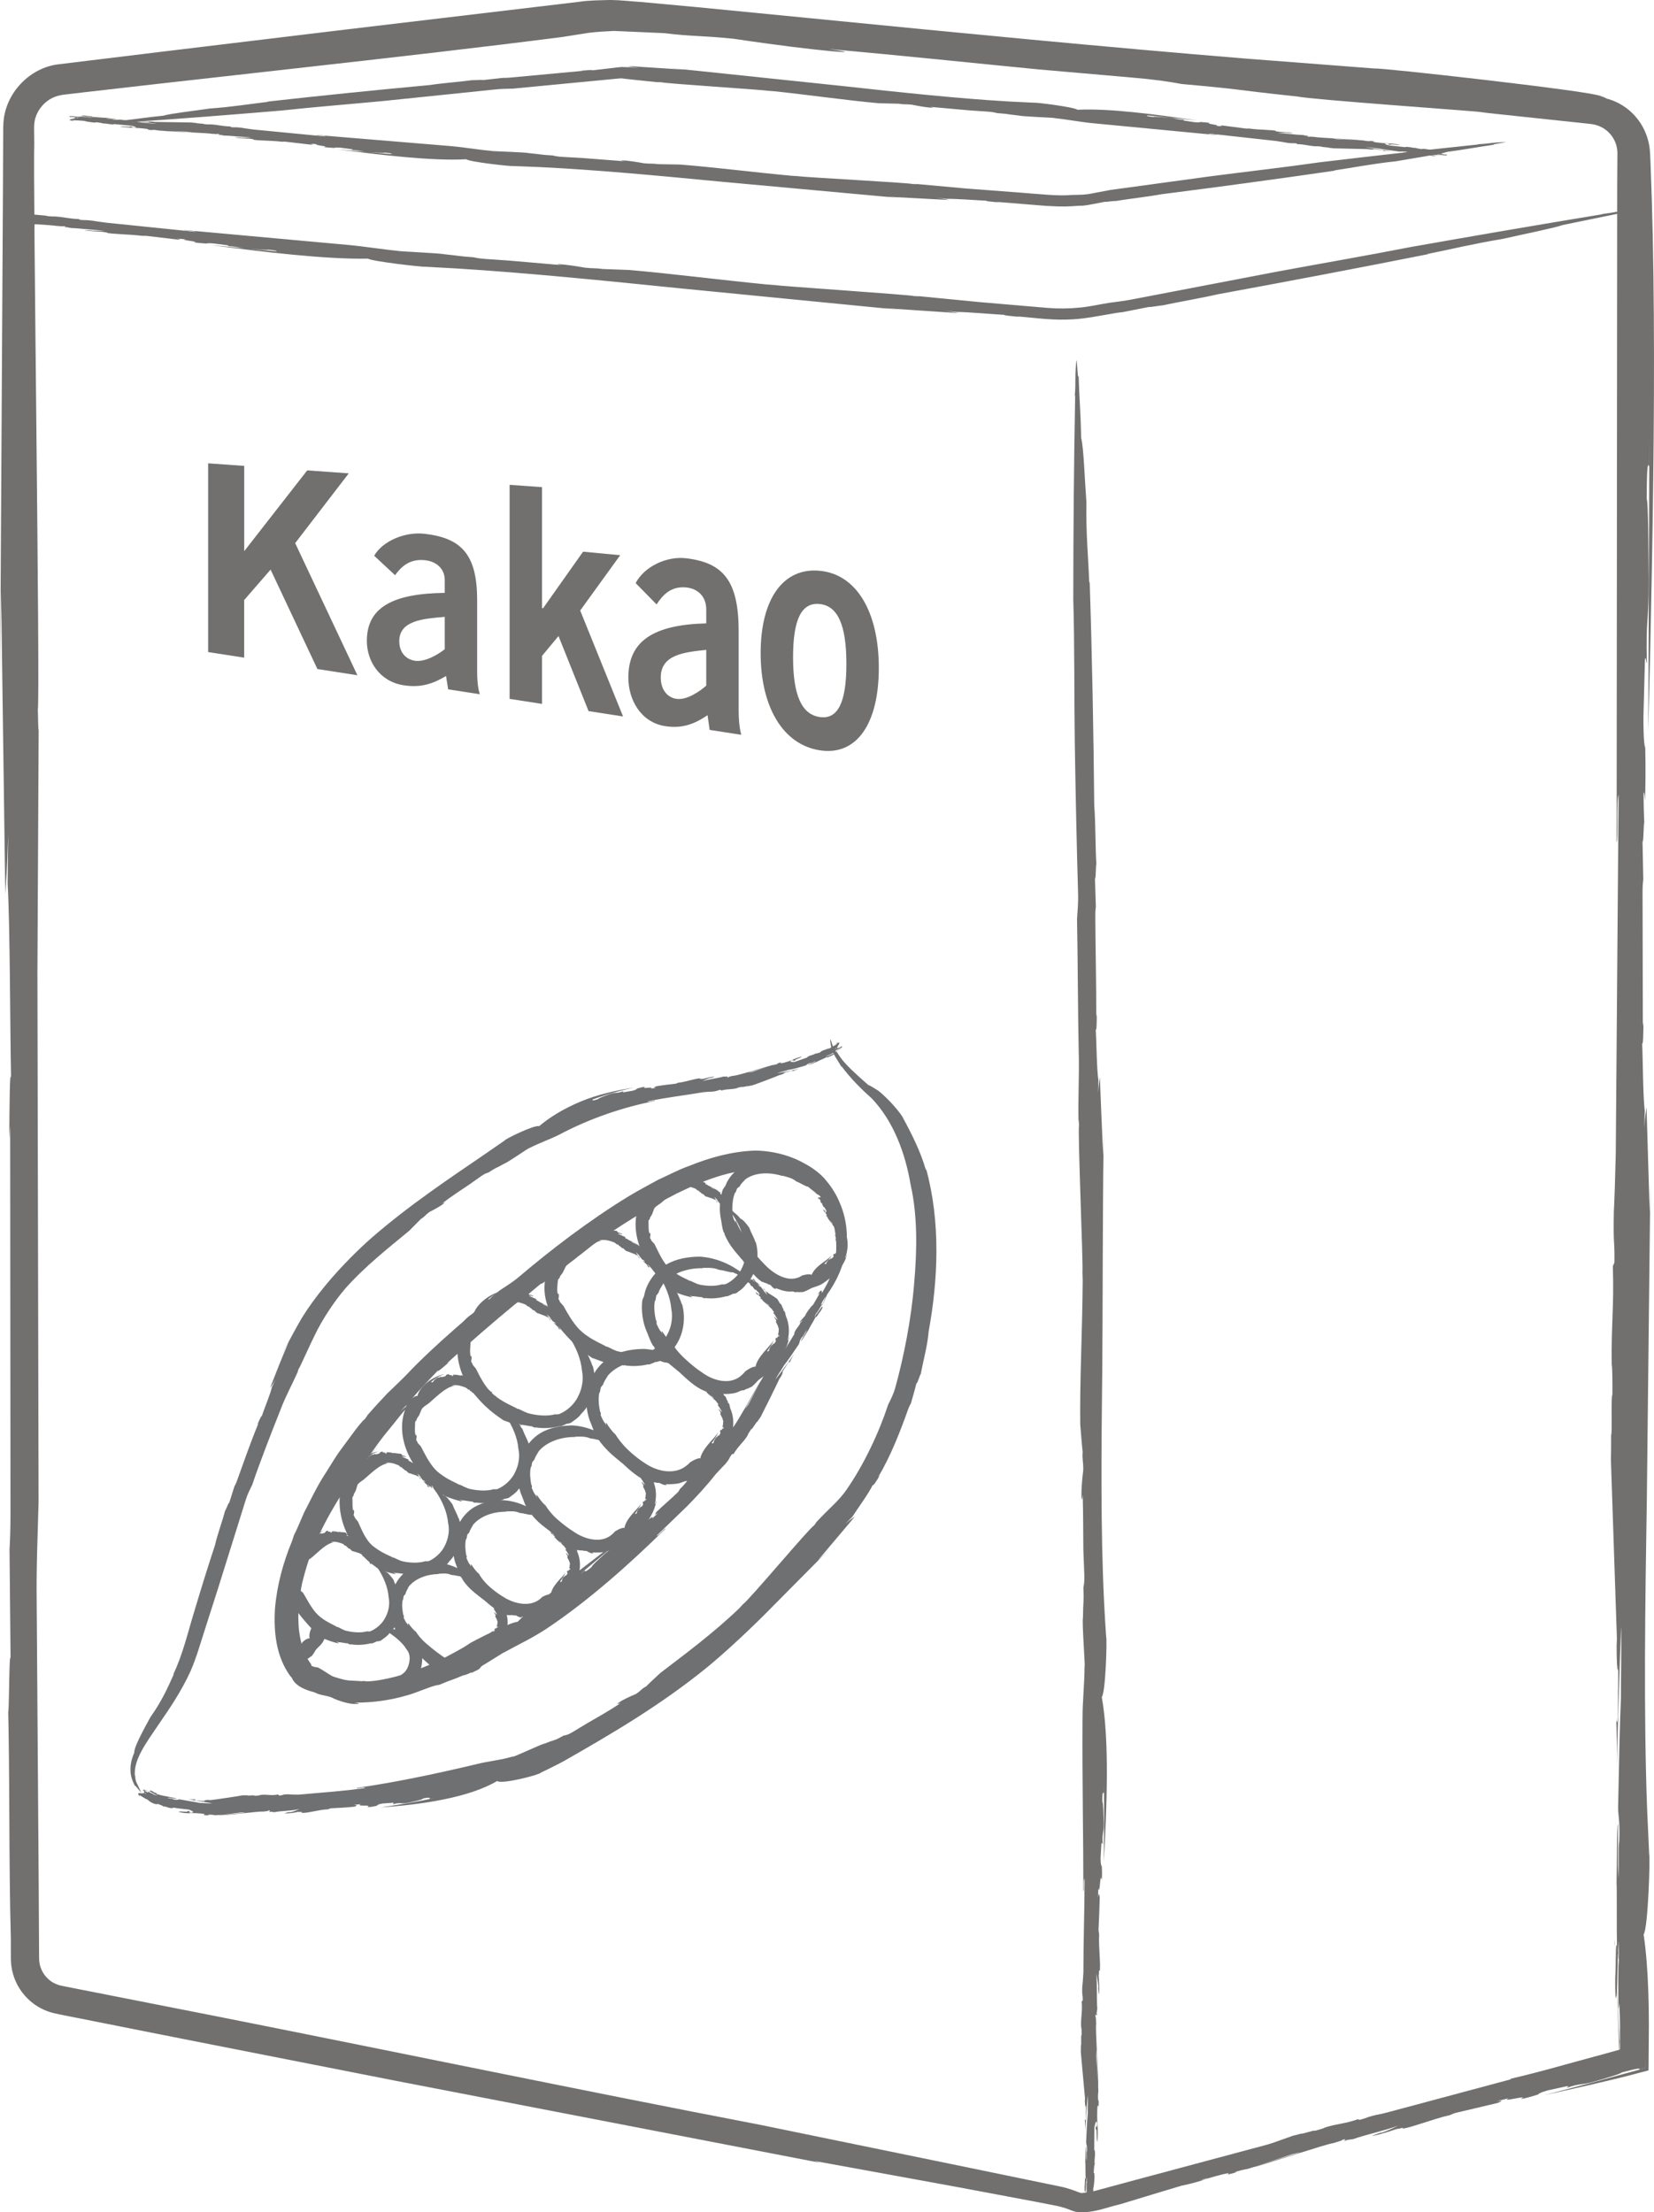 <?xml version="1.0" encoding="UTF-8"?><svg id="Ebene_2" xmlns="http://www.w3.org/2000/svg" viewBox="0 0 115.566 154.554"><defs><style>.cls-1{fill:none;}.cls-2{fill:#71706f;}.cls-3{fill:#6f7072;}</style></defs><g id="_Ebene_"><g><path class="cls-3" d="M41.404,76.816l-.316,.121c1.015-.405,2.112-.72,3.199-.956-1.201,.19-2.51,.472-3.711,.973-1.183,.492-2.181,1.105-2.906,1.724-.291-.124-2.395,.906-2.401,.993-.434,.299-.832,.575-1.215,.841,.274-.186,.555-.376,.845-.574-.29,.199-.57,.388-.845,.574-2.591,1.777-5.437,3.654-8.123,5.994-.74,.652-2.075,1.923-3.252,3.368-.586,.712-1.157,1.494-1.593,2.206-.418,.724-.758,1.355-.993,1.798-.141,.257-.276,.515-.405,.779,.225-.433,.228-.432,.466-.86-.495,1.129-.889,2.166-1.282,3.164,.108-.16,.151-.177,.375-.566l-.241,.49c-.107,.496-.557,1.547-.716,2.064-.004-.127-.172,.262-.318,.607l.088-.125c-.548,1.31-1.084,2.865-1.515,4.055-.059,.166-.122,.284-.165,.353l-.366,1.158c-.035-.111-.387,.929-.239,.369-.222,.885-.562,1.741-.755,2.589-.485,1.467-.957,2.989-1.417,4.528-.478,1.547-.826,3.11-1.509,4.517l.059-.057c-.449,1.003-.856,1.909-1.641,3.017-.467,.851-1.143,2.072-1.132,2.484-.214,.5-.27,.876-.262,1.229,.002,.354,.094,.692,.325,1.119-.087-.249,.609,.763,.366,.316-.245-.576-.344-.57-.364-1.063l-.022,.018c-.103-1.131,.813-2.329,1.6-3.501,.82-1.184,1.665-2.432,2.297-3.825,.41-.945,.696-1.971,1.006-2.926,.312-.975,.626-1.957,.935-2.924,.64-2.048,1.338-4.278,1.91-6.107,.13-.426,.295-.709,.454-1.054,.55-1.624,1.344-3.655,2.056-5.446-.015,.031-.029,.064-.039,.086,.382-.95,.759-1.623,1.165-2.532-.02-.004,.044-.144,.067-.217,.078-.054,.649-1.422,1.314-2.729,.671-1.291,1.601-2.477,1.722-2.604l.2-.247c1.385-1.575,3.106-2.909,4.483-4.055,.275-.278,.544-.549,.824-.83,.278-.161,.279-.26,.593-.484,.89-.439,1.322-.815,.868-.583,.635-.494,1.317-.929,1.909-1.33,.268-.189,.537-.379,.815-.575,.232-.165,.381-.226,.526-.264,.607-.403,.45-.248,1.113-.624,.186-.046,1.607-1.044,1.807-1.129l-.105,.068c.784-.409,1.358-.577,2.129-.96,2.131-1.135,4.497-1.932,6.694-2.356,.007-.073-.473,.117-.518,.033,1.272-.277,2.59-.421,3.903-.646,.239-.024,.535-.042,.647-.04,.426-.054,.243-.079,.554-.128l.053,.054c.442-.133,.672-.054,1.095-.168,.017-.03,.173-.065,.325-.094,.021,.065,.465-.099,.457-.038l.004-.006c.091-.019,.156-.039,.27-.054,.172-.048,1.75-.642,1.912-.725l.084-.015c.24-.078,.327-.156,.184-.124l.297-.09-.033,.016,.294-.09c.056-.011,.127,0,.052,.052,.161-.071,.342-.147,.51-.201-.47,.135-1.066,.246-1.566,.329,.193-.074,.559-.159,.772-.233,.272-.029,.806-.179,1.222-.31,.087-.037,.122-.129,.336-.175,.118,.013,.223-.099,.402-.137-.178,.112-.367,.183-.566,.25,.058,.051,.491-.15,.646-.208,.064-.05,.443-.199,.668-.318-.074,.102,.202-.056,.35-.105,.155-.076,.242-.149,.171-.133,.019-.082-.623,.291-.441,.118,.069-.002,.362-.171,.52-.26-.014-.031-.121,.036-.034-.049,.181-.089,.349-.225,.468-.249-.028,.027-.104,.061-.156,.087,.238-.124-1.153,.877-.867,.691-.081,.025,1.232-.89,1.073-.805-.148,.061,.068-.108-.082-.039l-.14,.122c-.206,.096-.314,.087-.257,.028,.338-.175-.835,.717-.568,.533l-.128,.039c.12-.069,.429-.271,.572-.302-.016-.031,.142-.129,.271-.213l.051-.021c.131-.089,.33-.187,.216-.178-.806,.441,.355-.584-.432-.182,.362-.109-.072,.125-.41,.317-.046-.008-.21,.052-.47,.149-.216,.104-.117,.083-.151,.118-.129,.04-.367,.131-.352,.081-.153,.121-.285,.096-.484,.201-.176,.09,.021,.015-.102,.085-.277,.097-.661,.231-.895,.314-.097,.001-.383,.015-.209-.097,.423-.142-.128,.15,.304-.023-.216-.009,.378-.167,.433-.256-.151,.016-.43,.12-.662,.218l.051-.006c-.204,.083-.622,.228-.863,.257,.045-.045-.061-.035,.091-.091l-.291,.086c-.034,.021-.069,.041,.017,.021-.129,.068-.272,.09-.383,.101-.036-.012-1.531,.536-1.493,.492-.214,.05-.276,.016-.477,.095-.011,.042,2.014-.59,1.73-.522-.178,.041-2.378,.732-2.529,.685-.159,.035-.35,.081-.307,.105-.273,.037,.07-.075-.128-.068-.003,.006,.019,.012-.043,.023l-.192-.005c-.41,.127-1.038,.179-1.466,.321,.121-.058,.256-.143,.533-.225l.053,.007c.038-.017,.269-.071,.256-.101-.271,.03-.501,.076-.779,.157-.053,0-.107,.001-.158,.003l.006,.01c-.096-.002-.087-.007-.055-.025l.019-.012c-.185-.062-1.046,.25-1.547,.292-.142,.04-.011,.017-.188,.069-.509,.064-.862,.094-1.391,.188-.16,.075-.169,.094,.041,.091l-.399,.074c.339-.184-.762,.059-.388-.132-.122-.001-.361,.055-.58,.126-.015,.031-.039,.082-.319,.151-.395,.067-.278,.047-.63,.106-.084-.012,.029-.059,.008-.082-.481,.186-.453,.051-.917,.192-.288,.101-.858,.306-.851,.367-.391,.128-.405,.092-.384,.029"/><path class="cls-3" d="M30.02,125.675l.382-.069c-1.228,.265-2.529,.48-3.816,.663,2.826-.187,6.186-.675,8.148-1.844,.311,.26,3.02-.455,3.046-.578,.53-.255,1.066-.517,1.607-.807-.373,.197-.746,.38-1.118,.553,.371-.173,.744-.356,1.118-.553,3.266-1.866,6.735-3.885,10.004-6.547,.902-.733,2.509-2.175,4.027-3.691,1.492-1.505,2.986-3.013,3.834-3.868l.717-.718q-.407,.392-.815,.786c.936-1.108,1.791-2.12,2.58-3.054-.191,.138-.263,.16-.668,.5l.475-.466c.341-.533,1.168-1.663,1.446-2.254-.013,.157,.264-.275,.493-.664l-.128,.133c.89-1.47,1.592-3.317,2.098-4.737,.073-.199,.148-.34,.197-.424,.133-.465,.27-.929,.383-1.397,.059,.133,.405-1.135,.272-.454,.181-1.076,.503-2.13,.583-3.168,.662-3.613,.843-7.644-.178-11.363l-.01,.099c-.378-1.29-.902-2.356-1.67-3.775-.422-.622-1.092-1.309-1.615-1.746-.319-.205-.585-.378-.749-.435-.5-.44-.849-.752-1.187-1.079-.333-.335-.674-.658-1.038-1.279,.05,.185-.155-.096-.279-.434-.127-.384-.139-.536-.143-.241,.056,.619,.227,.818,.335,1.044,.104,.171,.177,.289,.448,.731l.009-.037c.63,.853,1.408,1.619,2.119,2.254,1.48,1.558,2.321,3.766,2.701,6.023,.484,2.135,.451,4.577,.243,6.882-.194,2.492-.735,5.171-1.309,7.253-.135,.498-.318,.829-.51,1.225-.61,1.879-1.682,4.183-2.923,5.958,.025-.032,.049-.063,.065-.085-.328,.473-.668,.834-1.02,1.176-.37,.365-.755,.739-1.158,1.176,.024,.015-.103,.15-.155,.225-.234,.071-4.582,5.267-4.947,5.482l-.255,.28c-1.796,1.727-3.851,3.249-5.519,4.523-.334,.316-.721,.661-.995,.943-.338,.168-.34,.29-.722,.532-1.08,.44-1.607,.852-1.055,.622-.774,.541-1.609,.987-2.331,1.413-.332,.201-.664,.401-1.007,.608-.284,.175-.469,.237-.64,.255-.72,.408-.531,.239-1.336,.565-.213,.017-2.025,.898-2.285,.936l.134-.057c-.987,.298-1.694,.323-2.671,.571-2.728,.649-5.744,1.286-8.33,1.645-.011,.094,.567-.105,.615,.007-1.525,.223-3.08,.316-4.621,.462-.282,.005-.625-.005-.756-.024-.494,.01-.286,.069-.647,.089l-.056-.076c-.521,.111-.776-.034-1.267,.038-.024,.035-.204,.049-.381,.055-.013-.086-.541,.035-.518-.045l-.006,.006c-.105,.003-.181,.015-.31,.005-.197,.044-2.073,.326-2.277,.339l-.094-.016c-.279-.003-.402,.059-.238,.078l-.347-.015,.04-.003-.341-.022c-.063-.012-.131-.055-.032-.088-.194,.019-.415,.03-.602-.006,.492,.08,1.13,.185,1.765,.29-.235,.023-.658-.023-.91-.03-.301-.067-.913-.154-1.377-.244-.104-.002-.183,.078-.409,.004-.101-.085-.265-.029-.44-.116,.217,.009,.434,.045,.654,.084-.026-.088-.538-.119-.695-.186-.084,.008-.491-.096-.72-.157,.13-.043-.188-.096-.268-.193-.123-.065-.221-.072-.181-.027-.094,.056,.528,.273,.303,.275-.044-.055-.335-.161-.44-.226-.025,.036,.052,.081-.037,.067-.053-.047-.132-.076-.181-.108-.026-.031-.053-.058-.054-.087,.023,.004,.042,.031,.054,.055-.009-.024,.002-.018,.068,.003,.103,.016,.167,.066,.34,.087,.274,.067,.63,.075,.464,.046,.028,.037-.332-.004-.606-.085-.113-.044-.241-.084-.262-.105-.046-.007-.101-.05-.077-.018,.044,.064-.116,0-.062,.067l.103,.033c.075,.101,.133,.211,.05,.2-.111-.094,.074-.015,.336,.017,.241,.046,.538,.054,.378,.032l.116,.057c-.152,0-.467-.111-.554-.204-.038,.045-.14-.026-.248-.069l-.029-.026c-.052-.05-.128-.117-.14-.055,.08,.078,.086,.144,.072,.174-.034,.034-.112,.042-.185,.035-.156-.004-.389-.081-.095,.266-.096-.172-.043-.163,.036-.084,.12,.056,.282,.199,.489,.265,.024,.042,.166,.182,.467,.288,.263,.073,.163,.012,.219,.004,.139,.062,.424,.133,.375,.178,.222-.014,.33,.11,.593,.123,.231,.004-.012-.029,.153-.035,.337,.065,.82,.099,1.091,.14,.102,.053,.423,.155,.182,.218-.526-.039,.208-.107-.34-.129,.226,.132-.484-.015-.594,.059,.169,.064,.525,.104,.823,.108l-.058-.018c.262-.004,.784,.011,1.067,.069-.068,.038,.055,.069-.138,.076l.362,.014c.046-.012,.093-.023-.012-.035,.171-.026,.341-.006,.472,.019,.042,.051,1.912-.199,1.853-.182,.259-.009,.324,.047,.574-.008-.225,.02-1.822,.16-2.131,.187,.228,.071,2.931-.291,3.092-.242,.191-.017,.421-.042,.373-.08,.325-.004-.091,.086,.143,.109,.005-.007-.021-.02,.052-.023l.226,.036c.496-.106,1.24-.083,1.755-.227-.146,.06-.312,.161-.647,.23l-.061-.016c-.047,.017-.324,.055-.313,.097,.324-.002,.6-.032,.933-.109,.062,.005,.128,.009,.187,.015,0,0-.008-.01-.007-.016,.114,.013,.102,.02,.063,.04-.005,.003-.011,.007-.022,.012,.216,.104,1.253-.215,1.844-.226,.171-.039,.014-.021,.226-.073,.603-.033,1.021-.047,1.649-.114,.192-.082,.203-.105-.044-.124l.473-.053c-.406,.205,.9-.004,.449,.207,.142,.009,.426-.03,.687-.095,.021-.039,.053-.102,.384-.155,.468-.035,.334-.025,.746-.056,.098,.029-.038,.072-.016,.105,.578-.161,.532,.008,1.085-.106,.346-.078,1.031-.218,1.031-.302,.468-.091,.481-.034,.447,.039"/><path class="cls-3" d="M57.62,88.274l-.074,.058c.224-.203,.435-.405,.569-.624-.199,.211-.478,.384-.76,.602-.287,.22-.542,.482-.643,.756-.155-.107-.696,.033-.693,.061-.099,.065-.208,.117-.326,.151,.082-.013,.158-.057,.232-.085-.074,.028-.15,.073-.232,.085-.765,.242-1.697-.296-2.369-1.046-.201-.194-.552-.604-.877-1.029-.311-.408-.524-.871-.607-1.13-.028-.079-.054-.153-.078-.224q.037,.128,.074,.255c-.189-.281-.322-.56-.425-.842-.013,.057-.037,.072-.043,.205l-.02-.154c-.111-.119-.162-.445-.2-.597,.046,.031,.039-.09,.044-.196l-.027,.043c0-.401,.037-.866,.173-1.186,.014-.047,.044-.073,.067-.086,.04-.099,.067-.209,.123-.302,.035,.049,.182-.194,.13-.048,.083-.232,.278-.377,.427-.554,.668-.488,1.679-.517,2.592-.226l-.013-.029c.318,.101,.651,.135,.979,.409,.294,.105,.648,.36,.815,.364,.268,.239,.414,.301,.664,.56-.014-.108,.274,.226,.2,.064-.094-.236-.155-.203-.238-.405l-.01,.017c-.584-.773-1.369-1.438-2.347-1.807-.66-.19-1.446-.328-2.207-.132-.823,.211-1.545,.899-1.795,1.544-.054,.156-.159,.239-.224,.364-.202,.604-.279,1.401-.127,2.063l-.004-.033c.065,.35,.071,.627,.198,.954,.015-.008,.033,.044,.05,.065-.032,.043,.192,.511,.484,.932,.299,.416,.658,.786,.678,.838,.029,.028,.055,.052,.076,.073,.413,.548,.832,1.172,1.355,1.534,.136,.049,.28,.108,.396,.137,.077,.088,.131,.04,.243,.113,.226,.306,.467,.309,.313,.195,.268,.097,.543,.201,.803,.237,.121,.014,.241,.018,.365,.008,.104-.008,.161,.019,.214,.055,.268-.046,.192,.017,.476-.018,.092,.057,.663-.265,.723-.3l-.038,.025c.294-.117,.525-.146,.783-.323,.331-.225,.651-.466,.971-.788,.314-.315,.597-.744,.71-1.198-.053-.023-.032,.204-.115,.187,.196-.499,.218-1.066,.092-1.533-.002-.063-.007-.174-.009-.245-.033-.15-.057-.076-.089-.183l.042-.032c-.094-.142-.035-.247-.121-.373-.022,.002-.048-.046-.07-.095,.046-.026-.076-.145-.029-.161h-.003c-.013-.029-.027-.048-.036-.087-.05-.048-.439-.429-.498-.486l-.007-.027c-.046-.066-.098-.073-.081-.029l-.052-.084,.01,.008-.052-.083c-.006-.017,.003-.048,.038-.038-.046-.036-.088-.083-.112-.133,.059,.148,.129,.33,.169,.495-.048-.047-.093-.16-.136-.217-.018-.09-.092-.254-.148-.381-.02-.023-.079-.008-.097-.078,.013-.05-.047-.061-.057-.123,.056,.04,.088,.094,.123,.151,.035-.039-.067-.149-.088-.199-.026-.011-.089-.122-.148-.178,.059,0-.014-.07-.023-.122-.027-.047-.063-.063-.063-.036-.051,.016,.103,.19,.016,.163,.008-.032-.062-.111-.097-.155-.023,.016,.006,.043-.036,.03-.032-.054-.099-.087-.098-.133,.013,.005,.025,.028,.035,.044-.048-.069,.409,.249,.332,.173-.003,.037-.409-.277-.378-.232,.019,.048-.061,.002-.037,.049l.061,.025c.034,.063,.012,.116-.018,.108-.068-.099,.35,.155,.268,.091l.014,.041c-.041-.024-.121-.106-.124-.16-.021,.017-.063-.024-.1-.056l-.007-.017c-.039-.032-.076-.09-.085-.042,.174,.229-.332,.017-.18,.25-.02-.129,.073-.006,.151,.087-.01,.022-.002,.084,.037,.163,.049,.058,.044,.023,.066,.025,.014,.042,.052,.114,.021,.124,.066,.026,.036,.09,.088,.139,.051,.04,.012-.013,.052,.012,.044,.075,.103,.174,.152,.259-.009,.04-.005,.142-.078,.114-.073-.12,.092,.004,.002-.113-.021,.091-.087-.097-.145-.089,.001,.056,.053,.134,.104,.194v-.018c.044,.052,.133,.161,.144,.243-.03-.001-.027,.034-.059-.004l.049,.081c.013,.006,.027,.012,.015-.013,.042,.027,.054,.073,.06,.109-.017,.021,.346,.384,.325,.38,.034,.06,.005,.093,.058,.141,.033-.011-.398-.529-.344-.455,.015,.057,.491,.617,.456,.685,.023,.045,.056,.098,.073,.077,.026,.083-.055-.004-.051,.061,0,0,.01-.009,.016,.009l-.009,.067c.078,.111,.112,.304,.189,.424-.037-.031-.089-.062-.147-.135l.007-.018c-.012-.01-.044-.074-.068-.064,.009,.083,.049,.146,.088,.223l-.009,.05,.01-.004c-.009,.032-.013,.029-.024,.021l-.007-.004c-.058,.065,.125,.294,.088,.445,.016,.041,.013,.003,.034,.055-.028,.146-.052,.243-.096,.379,.022,.051,.033,.059,.079,.009l-.036,.108c-.057-.115-.132,.17-.183,.04-.031,.021-.059,.073-.067,.13,.015,.014,.048,.038,.013,.104-.079,.073-.052,.048-.126,.116-.034,.001-.027-.031-.048-.041-.039,.13-.119,.055-.187,.154-.038,.065-.159,.18-.124,.22-.078,.079-.111,.049-.127,.013"/><path class="cls-3" d="M53.61,94.384l-.067,.082c.21-.277,.404-.557,.527-.838-.369,.541-1.156,1.175-1.282,1.855-.181-.062-.759,.333-.745,.36-.09,.116-.197,.206-.307,.3,.079-.057,.151-.128,.224-.192-.072,.063-.145,.134-.224,.192-.722,.593-1.849,.373-2.74-.299-.26-.164-.722-.528-1.158-.937-.432-.398-.776-.855-.936-1.121-.048-.081-.093-.159-.138-.233q.072,.133,.142,.266c-.258-.278-.485-.548-.65-.839,.001,.064-.019,.084,.011,.229l-.06-.163c-.145-.106-.278-.451-.35-.607,.05,.024,.019-.108-.007-.223l-.014,.052c-.098-.437-.162-.952-.086-1.334,.004-.054,.034-.089,.053-.109,.022-.119,.029-.245,.072-.359,.042,.044,.151-.261,.122-.087,.049-.272,.23-.485,.358-.72,.621-.718,1.685-1.08,2.75-1.059l-.025-.023c.37,.005,.733-.047,1.166,.139,.343,.027,.793,.204,.968,.17,.356,.181,.526,.213,.862,.427-.047-.108,.351,.176,.224,.024-.168-.223-.22-.177-.369-.366l-.005,.021c-.846-.66-1.892-1.133-3.04-1.2-.757,.007-1.62,.129-2.34,.555-.782,.453-1.367,1.313-1.514,2.058-.023,.178-.115,.291-.154,.442-.089,.694,.021,1.569,.335,2.242l-.012-.034c.148,.363,.233,.65,.436,.972,.013-.01,.044,.04,.066,.061-.017,.048,.321,.502,.724,.889,.398,.397,.86,.712,.891,.769,.035,.024,.068,.048,.095,.068,.558,.515,1.155,1.104,1.827,1.364,.16,.021,.333,.051,.465,.055,.114,.062,.154,.006,.299,.049,.35,.236,.613,.16,.406,.098,.322,.02,.657,.003,.94-.062,.132-.03,.254-.09,.377-.144,.104-.046,.17-.05,.236-.043,.251-.149,.2-.064,.465-.213,.11,.017,.559-.505,.614-.553l-.03,.037c.256-.213,.48-.307,.696-.547,.559-.624,1.253-1.386,1.43-2.413-.053-.018-.032,.216-.107,.209,.148-.546,.114-1.181-.112-1.684-.029-.095-.057-.219-.061-.268-.066-.164-.075-.074-.133-.185l.034-.041c-.134-.128-.094-.263-.215-.384-.021,.005-.061-.04-.096-.088,.04-.034-.117-.14-.072-.163h-.004c-.022-.028-.04-.046-.061-.086-.052-.058-.584-.392-.642-.424l-.015-.028c-.063-.065-.12-.059-.088-.018l-.078-.076,.012,.006-.079-.077c-.01-.017-.01-.05,.029-.046-.058-.029-.116-.069-.154-.119,.101,.144,.231,.314,.314,.486-.061-.043-.138-.154-.2-.204-.045-.09-.167-.244-.264-.366-.027-.02-.082,.008-.122-.063,0-.055-.065-.053-.093-.117,.069,.03,.118,.082,.169,.135,.024-.046-.112-.144-.147-.189-.031-.006-.129-.108-.206-.155,.06-.009-.035-.067-.06-.12-.042-.044-.084-.053-.076-.026-.047,.028,.163,.176,.066,.164-.001-.033-.096-.101-.146-.14-.017,.022,.02,.045-.029,.038-.05-.048-.127-.07-.14-.118,.015,.002,.034,.025,.049,.038-.07-.061,.493,.177,.392,.115,.007,.037-.502-.207-.456-.166,.034,.046-.061,.013-.024,.057l.069,.015c.053,.057,.048,.115,.015,.112-.098-.087,.405,.092,.302,.042l.027,.039c-.049-.017-.155-.086-.174-.139-.019,.021-.073-.012-.121-.039l-.011-.016c-.051-.023-.106-.078-.101-.028,.248,.201-.333,.084-.107,.293-.061-.129,.072-.02,.18,.061-.003,.024,.023,.086,.088,.159,.067,.05,.052,.014,.074,.013,.026,.04,.087,.105,.058,.123,.074,.013,.064,.085,.133,.125,.062,.033,.008-.016,.056,.003,.067,.07,.158,.163,.231,.239,.004,.043,.038,.147-.046,.133-.109-.111,.095-.014-.03-.118,.005,.098-.118-.084-.174-.066,.017,.058,.092,.128,.162,.182l-.006-.018c.062,.046,.184,.14,.22,.223-.03,.004-.017,.041-.062,.008l.073,.076c.015,.003,.029,.008,.013-.018,.046,.024,.074,.066,.089,.105-.014,.026,.467,.332,.435,.339,.048,.059,.031,.097,.096,.139,.032-.019-.544-.489-.472-.416,.034,.052,.662,.562,.648,.638,.037,.043,.074,.099,.089,.073,.041,.087-.055,.003-.039,.074,0,0,.008-.012,.019,.006l.008,.072c.118,.1,.181,.308,.285,.427-.045-.029-.11-.052-.173-.127l.004-.021c-.009-.01-.061-.072-.081-.057,.038,.084,.063,.154,.13,.227l.003,.055,.008-.005c-.002,.034-.005,.031-.019,.026l-.009-.004c-.034,.075,.169,.304,.17,.471,.015,.043,.013,.002,.034,.056-.002,.164-.019,.273-.052,.431,.03,.055,.043,.062,.078,0-.005,.043-.007,.085-.023,.125-.061-.121-.13,.208-.188,.071-.03,.028-.035,.094-.051,.161,.018,.012,.046,.033,.016,.114-.071,.101-.043,.079-.117,.158-.037,.01-.029-.029-.052-.033-.041,.151-.109,.09-.181,.216-.044,.083-.137,.239-.103,.272-.08,.105-.109,.083-.134,.049"/><path class="cls-3" d="M49.739,100.809l-.067,.082c.205-.277,.401-.554,.518-.836-.186,.285-.465,.56-.72,.867-.262,.313-.476,.649-.541,.967-.178-.07-.75,.28-.745,.304-.094,.113-.208,.19-.325,.279,.072-.052,.15-.109,.238-.174-.088,.065-.166,.123-.238,.174-.77,.54-1.914,.359-2.812-.259-.257-.161-.721-.498-1.146-.904-.422-.396-.762-.857-.916-1.123-.047-.08-.093-.158-.136-.231l.141,.265c-.262-.276-.471-.553-.642-.84,.001,.064-.018,.084,.01,.228l-.059-.162c-.142-.109-.27-.452-.341-.608,.052,.023,.013-.106-.003-.221l-.018,.051c-.096-.435-.148-.948-.069-1.326,.011-.052,.037-.089,.056-.108,.017-.12,.035-.241,.077-.356,.039,.043,.155-.255,.121-.086,.058-.267,.234-.481,.366-.711,.626-.706,1.688-1.059,2.748-1.033l-.025-.022c.368,.007,.73-.046,1.16,.142,.34,.027,.789,.204,.962,.169,.354,.18,.523,.213,.858,.426-.045-.107,.349,.175,.224,.024-.168-.223-.22-.177-.367-.364l-.005,.02c-.84-.66-1.88-1.13-3.022-1.203-.753,.001-1.61,.122-2.333,.535-.783,.444-1.372,1.292-1.531,2.031-.025,.176-.112,.289-.16,.437-.094,.688-.001,1.566,.307,2.238l-.011-.033c.146,.36,.221,.651,.425,.972,.013-.01,.044,.04,.066,.061-.023,.052,.315,.501,.71,.894,.394,.394,.848,.719,.884,.773l.095,.069c.558,.517,1.186,1.087,1.869,1.314,.157,.019,.327,.048,.464,.032,.115,.06,.152,.004,.294,.046,.358,.201,.601,.157,.402,.083,.318,.003,.637-.007,.918-.059,.126-.037,.249-.083,.373-.128,.104-.041,.165-.048,.232-.032,.261-.122,.197-.055,.473-.178,.109,.03,.588-.471,.65-.515l-.032,.036c.268-.201,.501-.289,.726-.536,.563-.624,1.245-1.393,1.414-2.417-.05-.017-.03,.214-.105,.211,.143-.546,.103-1.178-.125-1.676-.028-.095-.055-.218-.06-.267-.068-.16-.076-.073-.134-.182l.034-.041c-.134-.127-.093-.264-.215-.381-.022,.005-.061-.04-.096-.088,.04-.035-.115-.139-.072-.163h-.004c-.021-.027-.04-.045-.06-.085-.052-.056-.582-.389-.639-.421l-.014-.028c-.064-.063-.121-.058-.089-.016l-.077-.077,.011,.006-.077-.076c-.012-.018-.01-.05,.028-.047-.058-.028-.116-.067-.154-.116,.101,.143,.23,.312,.312,.483-.061-.043-.138-.152-.2-.201-.044-.09-.166-.244-.262-.365-.027-.02-.082,.008-.121-.063,0-.054-.065-.053-.093-.115,.068,.029,.117,.08,.169,.132,.024-.046-.111-.141-.147-.188-.031-.006-.128-.107-.204-.153,.059-.012-.036-.068-.06-.122-.042-.043-.083-.053-.075-.025-.047,.027,.161,.175,.064,.163-.001-.033-.095-.101-.146-.139-.017,.021,.02,.044-.027,.039-.05-.05-.127-.071-.14-.119,.014,.004,.034,.025,.048,.04-.068-.062,.492,.174,.392,.111,.007,.039-.5-.203-.454-.164,.034,.046-.061,.014-.024,.058l.069,.015c.053,.057,.048,.115,.015,.112-.098-.087,.404,.092,.301,.042l.027,.04c-.049-.017-.156-.087-.174-.141-.018,.022-.073-.012-.119-.038l-.011-.015c-.051-.025-.106-.079-.101-.028,.247,.199-.333,.084-.107,.292-.061-.129,.072-.02,.179,.06-.003,.024,.023,.086,.088,.159,.066,.05,.052,.015,.073,.014,.027,.04,.088,.105,.058,.122,.075,.013,.064,.085,.133,.125,.062,.032,.008-.016,.056,.004,.067,.069,.157,.162,.23,.237,.004,.043,.038,.147-.046,.133-.109-.11,.095-.014-.03-.118,.005,.098-.118-.083-.173-.065,.016,.058,.092,.128,.161,.182l-.006-.018c.062,.046,.184,.139,.219,.221-.031,.004-.018,.041-.062,.008l.073,.076c.014,.004,.028,.008,.012-.017,.047,.023,.074,.066,.089,.104-.013,.026,.464,.33,.434,.336,.048,.06,.03,.099,.095,.14,.032-.019-.542-.486-.47-.414,.034,.052,.661,.558,.647,.635,.037,.041,.074,.098,.089,.071,.042,.088-.055,.004-.039,.074,0,0,.008-.012,.019,.008l.008,.071c.116,.1,.182,.306,.285,.423-.045-.028-.11-.051-.171-.125l.004-.022c-.009-.009-.063-.07-.083-.055,.039,.083,.065,.151,.131,.225l.003,.055,.008-.006c0,.035-.005,.032-.019,.026l-.008-.002c-.033,.073,.17,.3,.174,.466,.015,.044,.013,.002,.034,.056-.005,.165-.016,.272-.049,.43,.03,.053,.042,.061,.079,0-.008,.042-.005,.084-.02,.125-.062-.12-.131,.208-.189,.073-.03,.029-.039,.094-.049,.159,.018,.013,.047,.034,.017,.114-.072,.1-.043,.079-.115,.158-.036,.008-.029-.029-.051-.035-.041,.151-.114,.09-.179,.217-.044,.082-.139,.237-.101,.27-.079,.104-.109,.083-.134,.049"/><path class="cls-3" d="M44.38,105.738l-.062,.076c.191-.258,.372-.515,.481-.771-.177,.259-.439,.509-.677,.794-.244,.29-.442,.606-.493,.912-.176-.07-.707,.252-.695,.278-.082,.106-.185,.178-.289,.263,.063-.049,.134-.103,.211-.164-.077,.061-.148,.114-.211,.164-.689,.502-1.742,.287-2.584-.3-.246-.144-.683-.468-1.101-.829-.4-.348-.716-.765-.856-1.009-.044-.073-.085-.143-.125-.21q.064,.121,.128,.241c-.249-.244-.439-.498-.599-.76,0,.06-.021,.079,.003,.212l-.054-.151c-.133-.098-.249-.417-.317-.561,.053,.021,.016-.098,.006-.206l-.018,.048c-.081-.403-.124-.879-.048-1.231,.011-.048,.037-.081,.056-.098,.015-.113,.033-.225,.07-.332,.041,.042,.148-.236,.119-.077,.049-.251,.214-.446,.332-.662,.576-.654,1.556-.988,2.542-.973l-.022-.022c.344,.003,.682-.052,1.082,.124,.319,.02,.739,.182,.906,.144,.33,.166,.491,.193,.806,.392-.041-.104,.329,.161,.213,.016-.154-.212-.205-.167-.341-.345l-.006,.02c-.784-.623-1.761-1.069-2.836-1.138-.708,.006-1.516,.118-2.196,.51-.738,.422-1.287,1.227-1.437,1.918-.024,.166-.108,.27-.158,.408-.092,.644-.026,1.472,.26,2.111l-.009-.033c.137,.34,.199,.618,.395,.921,.013-.01,.043,.038,.063,.057-.024,.05,.3,.474,.683,.835,.386,.362,.827,.649,.86,.699,.032,.021,.065,.043,.091,.06,.535,.463,1.11,.995,1.74,1.218,.149,.013,.307,.042,.434,.033,.105,.059,.143,.003,.277,.044,.323,.22,.562,.162,.373,.092,.297,.016,.604,.014,.869-.034,.124-.021,.238-.076,.355-.117,.1-.037,.16-.038,.222-.024,.246-.124,.19-.048,.449-.17,.106,.028,.55-.454,.605-.497l-.03,.035c.251-.192,.469-.271,.68-.502,.525-.582,1.164-1.301,1.328-2.273-.051-.017-.029,.203-.103,.198,.136-.516,.102-1.115-.112-1.586-.025-.09-.05-.206-.055-.254-.062-.152-.072-.068-.126-.171l.034-.04c-.128-.119-.086-.25-.201-.36-.022,.005-.058-.037-.092-.082,.04-.035-.109-.13-.066-.155l-.004,.002c-.021-.028-.038-.043-.057-.082-.049-.052-.555-.356-.608-.386l-.013-.028c-.06-.058-.116-.052-.086-.013l-.072-.072,.011,.005-.072-.071c-.011-.015-.009-.048,.029-.046-.055-.025-.109-.062-.145-.108,.094,.136,.212,.297,.288,.459-.06-.04-.13-.144-.188-.189-.04-.085-.153-.232-.24-.346-.025-.019-.081,.01-.115-.057,.002-.053-.061-.05-.087-.11,.066,.027,.11,.075,.159,.125,.024-.046-.102-.135-.136-.179-.03-.004-.12-.101-.192-.143,.057-.012-.033-.065-.054-.117-.039-.04-.079-.049-.072-.022-.046,.028,.151,.165,.057,.157,0-.033-.089-.095-.135-.131-.018,.022,.017,.043-.028,.039-.046-.047-.12-.065-.13-.111,.014,.001,.03,.023,.046,.035-.065-.058,.466,.154,.373,.097,.005,.037-.475-.183-.432-.145,.031,.043-.06,.016-.025,.058l.066,.011c.049,.054,.043,.111,.011,.109-.092-.082,.384,.076,.288,.031l.023,.037c-.045-.015-.145-.078-.163-.13-.017,.021-.069-.01-.113-.034l-.011-.014c-.047-.023-.098-.073-.095-.024,.231,.187-.322,.092-.113,.288-.053-.124,.07-.022,.171,.053-.005,.023,.019,.082,.078,.152,.064,.046,.05,.012,.071,.01,.025,.038,.081,.099,.051,.116,.072,.011,.059,.081,.123,.117,.06,.03,.008-.016,.053,.002,.063,.065,.146,.151,.215,.223,.001,.042,.031,.14-.048,.13-.101-.103,.091-.017-.026-.113,.002,.094-.11-.077-.165-.057,.014,.055,.085,.121,.15,.17l-.006-.018c.059,.043,.173,.131,.204,.209-.03,.004-.018,.04-.06,.008l.068,.071c.014,.004,.028,.007,.012-.016,.045,.02,.068,.062,.084,.097-.015,.025,.438,.304,.408,.31,.046,.055,.026,.092,.089,.13,.031-.019-.51-.449-.443-.382,.031,.049,.624,.515,.607,.588,.036,.038,.069,.091,.085,.065,.039,.083-.053,.005-.04,.072,0,0,.008-.011,.018,.005l.005,.068c.111,.093,.169,.286,.268,.394-.043-.026-.107-.046-.166-.113l.005-.02c-.01-.01-.06-.066-.081-.052,.036,.079,.06,.143,.123,.21l.002,.052,.008-.006c-.002,.032-.006,.03-.019,.025l-.008-.003c-.035,.072,.16,.278,.16,.433,.016,.041,.014,.001,.034,.052-.007,.152-.019,.252-.051,.398,.03,.05,.042,.057,.078,0-.007,.038-.005,.077-.02,.116-.063-.112-.127,.192-.186,.064-.028,.025-.037,.085-.045,.146,.017,.012,.047,.032,.019,.107-.068,.092-.04,.072-.109,.144-.036,.007-.031-.027-.052-.033-.036,.141-.108,.081-.169,.198-.039,.077-.127,.221-.09,.254-.074,.096-.102,.075-.129,.042"/><path class="cls-3" d="M39.145,110.49l-.056,.069c.164-.235,.33-.465,.419-.694-.16,.23-.393,.45-.606,.709-.218,.263-.396,.56-.414,.835-.174-.086-.63,.16-.63,.181-.076,.089-.169,.158-.269,.223,.068-.047,.139-.083,.198-.137-.059,.055-.13,.09-.198,.137-.651,.422-1.634,.246-2.402-.24-.219-.13-.622-.394-.981-.721-.355-.315-.635-.694-.749-.92-.034-.064-.077-.124-.106-.191,.046,.113,.054,.11,.108,.221-.225-.219-.394-.45-.536-.687-.009,.057-.026,.073-.01,.195l-.046-.137c-.122-.089-.221-.379-.284-.51,.048,.019,.024-.089,.017-.188l-.02,.045c-.065-.367-.1-.797-.029-1.115,.012-.043,.035-.073,.054-.088,.01-.103,.029-.204,.061-.301,.041,.039,.139-.21,.114-.067,.041-.227,.189-.402,.289-.602,.512-.592,1.389-.903,2.285-.894l-.02-.022c.312,.002,.623-.059,.985,.109,.293,.014,.676,.163,.832,.121,.303,.154,.452,.176,.739,.358-.033-.098,.304,.145,.202,.01-.135-.201-.186-.155-.307-.325l-.006,.02c-.71-.584-1.606-1.008-2.599-1.076-.654,.006-1.403,.108-2.033,.478-.682,.397-1.177,1.149-1.314,1.782-.023,.153-.099,.248-.151,.373-.086,.591-.04,1.352,.21,1.946l-.009-.03c.123,.315,.172,.573,.344,.857,.013-.01,.04,.034,.06,.051-.02,.043,.26,.448,.617,.778,.354,.333,.756,.604,.787,.651,.032,.02,.063,.039,.087,.053,.494,.43,1.052,.908,1.64,1.083,.134,.013,.287,.015,.402,.001,.096,.054,.126,.006,.251,.032,.3,.204,.51,.141,.34,.08,.271,0,.542,.008,.783-.029,.102-.029,.208-.06,.325-.094,.09-.037,.146-.031,.203-.009,.233-.088,.171-.041,.422-.122,.095,.036,.537-.391,.592-.429l-.03,.031c.243-.171,.459-.238,.663-.462,.474-.527,1.058-1.219,1.182-2.121-.048-.015-.016,.19-.093,.185,.115-.481,.078-1.031-.118-1.464-.022-.083-.043-.192-.045-.236-.057-.137-.068-.062-.118-.155l.034-.039c-.12-.109-.072-.235-.18-.334-.021,.005-.056-.034-.085-.075,.04-.034-.099-.12-.056-.145h-.004c-.018-.024-.035-.039-.05-.075-.049-.046-.517-.323-.568-.349l-.011-.025c-.055-.053-.107-.046-.082-.01l-.066-.065,.01,.004-.065-.066c-.009-.016-.007-.047,.03-.046-.052-.022-.102-.056-.134-.099,.083,.126,.187,.278,.252,.43-.055-.036-.117-.133-.17-.175-.034-.08-.134-.217-.212-.324-.023-.018-.077,.013-.106-.051,.004-.051-.056-.046-.076-.102,.061,.023,.101,.067,.145,.113,.025-.044-.092-.126-.12-.167-.028-.003-.109-.093-.174-.132,.054-.014-.028-.062-.046-.11-.036-.038-.072-.044-.067-.019-.045,.029,.134,.154,.047,.149,.001-.031-.08-.088-.122-.121-.017,.021,.014,.039-.029,.037-.041-.043-.11-.058-.118-.102,.013,.002,.029,.021,.042,.033-.058-.053,.435,.133,.349,.081,.004,.036-.441-.16-.404-.124,.027,.04-.056,.017-.025,.055l.061,.008c.044,.051,.034,.106,.005,.106-.082-.076,.362,.06,.272,.02l.022,.035c-.043-.012-.135-.07-.149-.12-.017,.022-.065-.007-.106-.028l-.009-.013c-.045-.02-.091-.067-.091-.019,.21,.172-.31,.1-.121,.281-.045-.117,.067-.024,.159,.044-.005,.023,.016,.079,.068,.144,.057,.042,.047,.01,.067,.008,.021,.035,.072,.093,.043,.11,.067,.008,.051,.075,.11,.109,.055,.025,.008-.016,.052-.002,.056,.06,.129,.138,.192,.206-.001,.041,.022,.135-.053,.127-.091-.096,.089-.019-.018-.107-.003,.09-.101-.071-.154-.05,.011,.053,.075,.114,.134,.159l-.005-.017c.053,.038,.158,.118,.184,.192-.029,.005-.019,.039-.058,.01l.061,.065c.013,.003,.027,.005,.012-.016,.042,.017,.063,.056,.076,.089-.015,.024,.402,.275,.377,.279,.04,.051,.02,.087,.079,.121,.029-.019-.469-.408-.407-.347,.026,.047,.573,.465,.555,.536,.032,.035,.065,.082,.081,.059,.033,.074-.053,.007-.042,.068,0,0,.007-.011,.017,.006l.002,.064c.101,.083,.153,.26,.247,.356-.041-.021-.104-.039-.159-.1l.005-.019c-.013-.006-.057-.059-.077-.043,.029,.072,.056,.128,.112,.189v.049l.008-.006c-.004,.03-.007,.028-.02,.024l-.007-.002c-.039,.068,.151,.25,.148,.392,.021,.035,.015,0,.036,.046-.015,.139-.017,.229-.049,.361,.031,.044,.043,.05,.079-.002l-.015,.106c-.069-.101-.117,.173-.184,.058-.025,.024-.04,.077-.037,.133,.021,.012,.049,.029,.025,.097-.061,.081-.04,.053-.097,.13-.034,.006-.031-.026-.054-.032-.024,.129-.105,.071-.153,.177-.031,.069-.112,.201-.072,.231-.061,.089-.094,.067-.12,.036"/><path class="cls-3" d="M34.091,114.462l-.052,.063c.162-.218,.309-.428,.405-.637-.31,.389-.938,.847-.98,1.468-.184-.062-.625,.271-.598,.297-.055,.089-.116,.188-.186,.251,.05-.041,.095-.103,.138-.158-.043,.056-.089,.117-.138,.158-.413,.505-1.277,.2-1.973-.348-.2-.14-.571-.426-.931-.741-.347-.296-.603-.628-.723-.831-.035-.062-.068-.12-.099-.175q.049,.102,.099,.203c-.204-.2-.388-.395-.519-.614-.005,.053-.025,.069-.013,.185l-.04-.128c-.128-.074-.226-.341-.288-.459,.047,.016,.027-.086,.01-.174l-.017,.041c-.067-.337-.12-.734-.061-1.028,.005-.041,.023-.07,.042-.084,.017-.092,.019-.189,.046-.28,.045,.038,.126-.195,.112-.061,.013-.217,.16-.371,.233-.567,.453-.559,1.251-.866,2.082-.874l-.018-.022c.289-.009,.579-.071,.917,.084,.274,.006,.633,.141,.783,.094,.283,.141,.424,.159,.695,.326-.029-.094,.286,.133,.192,.004-.123-.192-.174-.145-.285-.308l-.006,.019c-.665-.55-1.509-.948-2.446-1.003-.616,.027-1.328,.116-1.912,.495-.636,.389-1.084,1.126-1.177,1.728-.021,.144-.094,.234-.132,.355-.067,.561,.008,1.271,.262,1.819l-.008-.028c.118,.294,.177,.532,.345,.794,.013-.009,.038,.032,.057,.047-.019,.042,.264,.408,.608,.707,.341,.309,.73,.53,.751,.577,.029,.019,.056,.035,.078,.049,.447,.395,.895,.878,1.416,1.105,.12,.025,.262,.047,.374,.044,.083,.065,.122,.013,.231,.061,.269,.224,.482,.197,.322,.112,.266,.027,.545,.045,.795-.008,.109-.041,.224-.07,.324-.129,.084-.05,.142-.051,.204-.039,.204-.141,.166-.068,.383-.203,.096,.007,.408-.464,.444-.5l-.019,.032c.188-.184,.374-.251,.532-.435,.43-.487,.988-1.108,1.137-1.961-.053-.016-.024,.178-.098,.172,.124-.449,.11-.98-.07-1.396-.02-.08-.038-.183-.038-.225-.048-.139-.065-.06-.11-.152l.035-.038c-.114-.102-.067-.22-.165-.319-.022,.006-.053-.031-.081-.07,.04-.034-.094-.113-.052-.138l-.003,.002c-.018-.023-.033-.037-.047-.071-.046-.047-.492-.298-.541-.322l-.01-.025c-.051-.053-.103-.042-.079-.008l-.061-.063,.01,.005-.062-.063c-.008-.014-.004-.045,.031-.044-.049-.021-.096-.052-.126-.092,.076,.12,.171,.262,.229,.408-.052-.032-.108-.126-.158-.164-.03-.077-.123-.206-.194-.307-.021-.016-.075,.015-.101-.046,.006-.051-.052-.043-.07-.099,.058,.021,.095,.065,.136,.108,.025-.044-.083-.121-.11-.16-.026-.003-.101-.086-.164-.123,.053-.015-.024-.059-.04-.105-.033-.035-.069-.041-.064-.016-.043,.029,.125,.145,.04,.143,.003-.03-.074-.083-.113-.114-.019,.021,.012,.038-.03,.037-.037-.04-.103-.052-.109-.095,.013,.002,.027,.02,.039,.031-.054-.05,.414,.116,.332,.068,.002,.034-.42-.142-.383-.109,.025,.039-.055,.019-.027,.056l.06,.006c.041,.048,.029,.102,0,.103-.077-.072,.346,.046,.26,.01l.019,.033c-.041-.01-.127-.064-.139-.112-.017,.021-.062-.005-.101-.024l-.009-.013c-.042-.017-.084-.062-.086-.015,.196,.16-.301,.109-.125,.277-.039-.112,.064-.025,.151,.039-.006,.022,.012,.076,.059,.138,.054,.04,.044,.009,.064,.005,.02,.034,.065,.088,.037,.107,.064,.005,.047,.071,.102,.101,.052,.024,.008-.015,.048-.001,.052,.055,.12,.128,.179,.193-.002,.039,.017,.129-.055,.124-.086-.089,.085-.022-.014-.103-.007,.088-.095-.065-.147-.043,.009,.051,.068,.107,.125,.149l-.005-.016c.05,.035,.149,.109,.171,.179-.028,.006-.021,.039-.057,.012l.056,.061c.013,.003,.026,.005,.012-.016,.041,.016,.059,.052,.069,.084-.015,.024,.382,.249,.354,.258,.038,.047,.017,.081,.073,.112,.028-.018-.438-.378-.381-.321,.023,.044,.538,.431,.519,.497,.027,.035,.058,.079,.075,.054,.029,.072-.053,.009-.045,.067,0,0,.009-.01,.018,.004v.06c.099,.075,.135,.245,.228,.333-.04-.02-.101-.034-.154-.09l.005-.018c-.009-.008-.048-.055-.071-.042,.024,.069,.046,.121,.103,.177l-.003,.044,.01-.005c-.005,.028-.009,.027-.022,.023l-.007-.002c-.043,.063,.137,.232,.129,.363,.014,.033,.013,0,.032,.042-.008,.129-.029,.211-.057,.331,.031,.042,.043,.049,.078,.003-.005,.032-.009,.065-.022,.096-.068-.096-.117,.155-.182,.046-.026,.022-.031,.07-.041,.121,.02,.011,.049,.029,.026,.091-.06,.075-.037,.058-.099,.117-.033,.003-.031-.026-.053-.032-.023,.12-.095,.062-.148,.16-.032,.063-.099,.186-.066,.217-.062,.081-.091,.06-.118,.029"/><path class="cls-3" d="M46.292,82.598l-.086,.064c.267-.223,.591-.449,.986-.58-.45,.087-.884,.314-1.196,.571-.313,.258-.532,.537-.629,.898-.19-.098-.773,.538-.715,.606-.062,.171-.103,.353-.147,.531,.031-.109,.065-.229,.103-.366-.037,.136-.071,.256-.103,.366-.274,1.162,.064,2.387,.651,3.38,.157,.289,.509,.759,.895,1.207,.407,.472,.919,.852,1.21,1.043,.085,.054,.166,.116,.258,.162-.144-.091-.141-.095-.28-.192,.388,.176,.765,.268,1.119,.355-.053-.046-.056-.076-.184-.162l.166,.08c.184-.023,.55,.073,.735,.061-.044,.032,.092,.073,.219,.085l-.046-.031c.47,.078,1.036,.008,1.453-.108,.058-.012,.105-.017,.135-.011,.13-.058,.261-.104,.38-.18-.007,.065,.34-.111,.172,.01,.255-.201,.542-.365,.712-.628,.791-.771,.996-2.032,.696-3.013l-.016,.028c-.105-.349-.289-.614-.431-1.01-.184-.25-.443-.586-.604-.616-.205-.264-.331-.334-.571-.548,.016,.099-.264-.181-.184-.034,.081,.209,.139,.17,.209,.342l.011-.016c.45,.679,.775,1.43,.837,2.194,.114,.501,.01,1.059-.205,1.496-.212,.49-.661,.902-1.103,1.113-.107,.049-.197,.043-.301,.033-.424,.135-1.023,.13-1.542,.021l.025,.009c-.276-.062-.459-.183-.711-.289-.006,.015-.044-.002-.067-.002-.006-.042-.39-.179-.754-.4-.362-.219-.698-.5-.716-.562-.027-.024-.052-.047-.07-.066-.403-.49-.651-1.093-.873-1.527-.075-.084-.143-.158-.227-.252,.003-.093-.062-.088-.088-.192,.073-.296-.01-.42-.037-.282-.067-.207-.062-.422-.06-.606-.009-.087,0-.172-.004-.261-.003-.076,.038-.11,.08-.138,.026-.187,.051-.123,.136-.298,.047-.022,.164-.48,.223-.521l-.012,.032c.149-.191,.336-.241,.504-.402,.553-.483,1.095-1.011,1.578-1.062-.007-.061-.103,.034-.126-.032,.299-.073,.589,.025,.892,.143,.051,.035,.109,.084,.127,.109,.088,.067,.068,.004,.137,.048l-.011,.05c.122,.019,.126,.115,.232,.163,.016-.015,.053,.006,.086,.029-.026,.047,.108,.065,.078,.102l.003-.003c.02,.014,.037,.021,.057,.044,.049-.002,.501,.168,.559,.179l.013,.021c.057,.043,.103,.034,.078,0l.066,.06-.011-.004,.065,.06c.009,.015,.006,.045-.027,.047,.05,.018,.098,.047,.13,.087-.083-.113-.18-.269-.262-.396,.06,.019,.124,.113,.177,.151,.036,.077,.136,.205,.213,.302,.023,.016,.077-.016,.107,.044-.005,.05,.051,.047,.069,.104-.059-.025-.093-.073-.136-.112-.024,.039,.085,.121,.109,.165,.027,.004,.1,.096,.161,.137-.055,.011,.022,.062,.036,.11,.031,.037,.067,.046,.064,.02,.047-.025-.12-.157-.034-.148-.004,.03,.072,.09,.111,.126,.02-.02-.011-.04,.032-.035,.037,.045,.105,.063,.109,.107-.014-.003-.027-.022-.039-.035,.05,.054-.42-.154-.338-.096-.003-.037,.421,.178,.387,.144-.023-.042,.059-.013,.032-.052l-.062-.014c-.04-.052-.025-.105,.005-.103,.075,.08-.356-.08-.268-.035l-.019-.036c.04,.015,.127,.077,.136,.126,.02-.019,.065,.011,.103,.034l.009,.015c.042,.021,.083,.071,.088,.025-.199-.185,.325-.073,.146-.267,.038,.12-.07,.019-.158-.057,.006-.023-.01-.08-.06-.15-.055-.046-.046-.014-.066-.012-.019-.038-.067-.099-.039-.115-.066-.012-.048-.08-.106-.118-.057-.027-.008,.015-.053,0-.059-.058-.139-.135-.205-.201-.001-.041-.031-.136,.045-.131,.1,.094-.088,.023,.025,.108-.001-.091,.108,.069,.162,.047-.014-.052-.084-.114-.149-.158l.006,.016c-.057-.037-.17-.115-.202-.192,.027-.007,.014-.043,.057-.014l-.069-.065c-.015-.001-.03-.003-.011,.017-.048-.012-.077-.047-.096-.079,.004-.025-.462-.22-.444-.217-.057-.035-.051-.075-.121-.089,0,0,.58,.304,.503,.261-.025-.072-.702-.342-.716-.396-.042-.027-.1-.047-.102-.02-.07-.049,.046-.031,.004-.079,0,0-.002,.013-.019,.004l-.037-.055c-.137-.026-.291-.161-.447-.152,.048-.014,.109-.044,.206-.034l.011,.019c.014-.002,.085,.023,.094,0-.069-.058-.146-.077-.243-.085l-.041-.037-.002,.01c-.024-.026-.02-.027-.006-.033l.009-.003c-.029-.101-.355-.057-.511-.119-.049,.002-.005,.01-.068,.021-.17-.035-.292-.074-.479-.06-.055,.04-.056,.053,.018,.078l-.137,.008c.108-.116-.272-.017-.156-.133-.046-.007-.132,.014-.207,.052,0,.023-.001,.057-.09,.1-.139,.032-.091,.021-.221,.05-.038-.013-.004-.04-.019-.058-.137,.119-.164,.025-.308,.118-.084,.064-.24,.188-.215,.229-.111,.079-.127,.054-.144,.013"/><path class="cls-3" d="M40.333,86.449l-.097,.073c.295-.254,.66-.508,1.093-.661-.495,.111-.967,.373-1.318,.664-.349,.292-.607,.61-.724,.987-.191-.095-.84,.553-.796,.622-.084,.176-.149,.371-.223,.557,.047-.116,.098-.243,.156-.386-.058,.143-.109,.269-.156,.386-.215,.606-.297,1.315-.159,1.985,.132,.672,.443,1.279,.811,1.827,.2,.314,.64,.821,1.113,1.286,.477,.479,1.046,.884,1.363,1.096,.099,.061,.194,.12,.284,.176q-.156-.104-.31-.207c.432,.182,.829,.322,1.226,.419-.059-.049-.062-.079-.205-.171l.185,.087c.198-.005,.607,.115,.812,.116-.051,.032,.104,.07,.241,.103l-.051-.038c.525,.109,1.162,.069,1.64-.042,.066-.014,.12-.008,.154-.003,.147-.061,.297-.11,.437-.184-.012,.067,.382-.125,.188,.004,.301-.206,.618-.399,.824-.679,.901-.851,1.152-2.265,.83-3.38l-.016,.032c-.111-.397-.307-.701-.471-1.152-.198-.289-.49-.676-.66-.716-.232-.303-.369-.389-.642-.636,.024,.108-.294-.214-.199-.05,.102,.232,.162,.194,.249,.384l.011-.016c.528,.772,.907,1.636,.984,2.522,.114,.58,.006,1.232-.262,1.74-.257,.569-.796,1.046-1.315,1.253-.123,.06-.229,.042-.345,.034-.496,.143-1.188,.081-1.787-.069l.029,.011c-.321-.078-.531-.227-.826-.353-.006,.015-.052-.004-.078-.006-.009-.046-.453-.224-.882-.474-.431-.241-.831-.566-.861-.625-.032-.025-.061-.049-.085-.068-.501-.523-.854-1.175-1.123-1.657-.083-.092-.173-.202-.254-.28-.001-.105-.065-.1-.096-.217,.057-.324-.008-.464-.042-.315-.072-.232-.048-.471-.026-.679-.006-.097,.022-.193,.03-.296,.004-.087,.055-.123,.101-.151,.06-.213,.067-.139,.191-.335,.051-.025,.259-.547,.326-.592l-.02,.037c.189-.218,.398-.287,.602-.482,.623-.549,1.254-1.172,1.829-1.248-.007-.063-.12,.046-.148-.023,.353-.093,.701,.006,1.055,.138,.061,.038,.13,.091,.152,.118,.106,.07,.078,.008,.159,.056l-.01,.05c.14,.029,.151,.13,.272,.183,.017-.014,.059,.01,.099,.037-.026,.047,.125,.075,.093,.112l.004-.003c.023,.016,.042,.024,.067,.049,.056-.002,.562,.214,.626,.228l.017,.024c.064,.047,.114,.043,.084,.004l.075,.067-.011-.004,.074,.068c.011,.016,.01,.048-.026,.048,.055,.023,.11,.057,.146,.102-.079-.111-.188-.264-.313-.437,.068,.023,.143,.126,.202,.172,.046,.085,.163,.227,.254,.336,.025,.018,.082-.013,.117,.054-.002,.053,.059,.055,.082,.117-.064-.031-.105-.086-.155-.131-.022,.042,.1,.136,.13,.185,.029,.006,.114,.11,.182,.158-.057,.009,.028,.068,.046,.121,.036,.042,.075,.054,.07,.026,.049-.024-.14-.177-.047-.161-.001,.032,.083,.102,.128,.141,.02-.019-.015-.043,.031-.035,.044,.05,.118,.076,.126,.123-.015-.004-.031-.026-.045-.04,.059,.061-.461-.194-.369-.128-.005-.039,.466,.222,.426,.181-.028-.046,.063-.009,.03-.054l-.067-.018c-.046-.059-.034-.115-.002-.11,.086,.09-.387-.111-.29-.057l-.022-.039c.045,.017,.142,.09,.157,.143,.019-.018,.069,.016,.112,.044l.01,.016c.047,.026,.095,.082,.096,.033-.225-.211,.344-.055,.138-.273,.049,.13-.074,.014-.174-.073,.005-.023-.017-.087-.075-.165-.063-.053-.05-.018-.072-.017-.024-.042-.079-.111-.048-.127-.072-.017-.059-.089-.124-.133-.062-.032-.007,.015-.056-.004-.069-.066-.162-.155-.236-.226-.004-.044-.043-.146,.04-.135,.114,.107-.094,.018,.036,.117-.008-.098,.121,.079,.178,.06-.019-.056-.099-.126-.172-.177l.008,.018c-.065-.044-.191-.134-.231-.217,.03-.005,.013-.044,.061-.011l-.08-.072c-.016-.002-.031-.005-.01,.018-.052-.016-.086-.055-.109-.09,.003-.026-.517-.263-.499-.256-.066-.041-.06-.082-.137-.102,0,0,.654,.354,.564,.305-.029-.08-.788-.402-.807-.458-.048-.031-.116-.053-.115-.025-.08-.054,.05-.031,0-.082,0,0-.001,.014-.021,.003l-.046-.059c-.15-.036-.332-.178-.504-.175,.052-.011,.119-.039,.228-.026l.012,.019c.019-.005,.098,.028,.107,.003-.08-.064-.169-.081-.277-.096l-.047-.039-.002,.01c-.028-.028-.023-.028-.008-.034l.009-.003c-.034-.106-.401-.063-.576-.132-.058,.008-.007,.013-.078,.024-.192-.04-.328-.072-.539-.052-.062,.041-.062,.054,.02,.077l-.153,.011c.121-.122-.301,.001-.172-.125-.05-.005-.149,.019-.231,.061,0,.024,0,.062-.101,.108-.153,.042-.1,.028-.244,.065-.038-.008-.005-.042-.02-.059-.152,.133-.179,.036-.34,.14-.088,.074-.269,.211-.242,.254-.12,.09-.139,.065-.154,.023"/><path class="cls-3" d="M34.121,90.762l-.097,.073c.3-.251,.66-.504,1.096-.653-.495,.106-.97,.365-1.319,.655-.349,.29-.604,.605-.725,.991-.195-.089-.834,.606-.774,.674-.071,.185-.128,.378-.182,.572,.044-.129,.077-.268,.128-.393-.051,.125-.084,.264-.128,.393-.381,1.229-.104,2.678,.627,3.788,.195,.316,.622,.847,1.101,1.311,.484,.476,1.052,.871,1.37,1.078,.099,.061,.194,.119,.284,.174q-.155-.102-.309-.205c.427,.184,.831,.306,1.222,.407-.058-.051-.061-.08-.204-.171l.184,.086c.199-.01,.606,.108,.811,.106-.051,.031,.103,.073,.241,.101l-.051-.036c.524,.102,1.158,.055,1.632-.061,.066-.013,.119-.011,.152-.009,.146-.063,.298-.106,.434-.189-.012,.068,.38-.124,.187,.004,.296-.212,.613-.401,.811-.686,.884-.858,1.124-2.262,.798-3.371l-.016,.032c-.114-.393-.307-.697-.473-1.144-.198-.286-.488-.67-.659-.712-.232-.301-.368-.386-.638-.633,.023,.107-.293-.213-.199-.05,.102,.231,.16,.194,.247,.384l.011-.017c.523,.769,.905,1.627,.982,2.509,.121,.578,.01,1.225-.247,1.734-.252,.57-.78,1.046-1.293,1.263-.122,.057-.225,.048-.343,.038-.49,.144-1.179,.098-1.776-.048l.03,.009c-.32-.074-.531-.218-.825-.343-.006,.015-.051-.004-.078-.006-.01-.04-.451-.218-.881-.46-.43-.24-.834-.553-.859-.613-.032-.025-.06-.049-.084-.068-.495-.517-.813-1.172-1.056-1.661-.085-.092-.173-.204-.237-.29,0-.104-.067-.101-.098-.219,.083-.327-.002-.473-.031-.32-.056-.239-.045-.485-.026-.699,.006-.097,.011-.196,.017-.304,.013-.086,.049-.128,.097-.158,.038-.219,.068-.142,.167-.349,.055-.029,.217-.553,.282-.601l-.016,.037c.175-.222,.377-.29,.57-.477,.619-.547,1.245-1.158,1.82-1.226-.006-.062-.122,.04-.147-.027,.35-.088,.697,.014,1.05,.149,.061,.038,.129,.091,.151,.118,.104,.074,.078,.008,.158,.057l-.01,.05c.139,.029,.15,.128,.271,.184,.016-.014,.059,.01,.098,.036-.026,.048,.125,.075,.093,.112l.003-.003c.024,.016,.042,.024,.067,.049,.055,0,.56,.212,.624,.227l.017,.023c.063,.049,.113,.044,.084,.004l.074,.068-.011-.004,.074,.068c.011,.015,.01,.048-.026,.048,.054,.023,.109,.056,.146,.1l-.312-.435c.068,.023,.142,.126,.202,.171,.043,.084,.16,.226,.25,.335,.026,.018,.082-.013,.118,.052-.003,.053,.059,.055,.081,.117-.064-.031-.103-.086-.154-.13-.024,.042,.099,.135,.129,.184,.029,.006,.112,.109,.181,.157-.058,.008,.029,.067,.046,.12,.036,.042,.074,.054,.069,.026,.049-.024-.139-.176-.046-.161-.001,.032,.083,.102,.128,.141,.02-.02-.015-.043,.031-.035,.043,.05,.117,.075,.124,.122-.015-.004-.031-.026-.044-.04,.058,.061-.459-.192-.369-.126-.004-.039,.464,.219,.425,.179-.028-.046,.063-.009,.031-.054l-.067-.018c-.047-.059-.034-.114-.002-.109,.086,.089-.386-.11-.29-.055l-.021-.04c.044,.019,.141,.091,.154,.143,.02-.02,.07,.015,.112,.044l.01,.016c.047,.026,.095,.08,.096,.032-.224-.209,.342-.056,.139-.274,.048,.13-.075,.015-.174-.072,.005-.023-.017-.086-.074-.164-.063-.053-.051-.018-.072-.017-.024-.042-.079-.11-.049-.125-.071-.017-.057-.089-.121-.133-.062-.032-.007,.015-.056-.004-.069-.066-.16-.154-.235-.225-.005-.042-.043-.145,.04-.135,.114,.107-.093,.019,.036,.117-.008-.097,.12,.079,.177,.06-.019-.057-.099-.125-.17-.176l.007,.018c-.064-.044-.189-.134-.23-.216,.031-.007,.014-.044,.061-.011l-.078-.074c-.016-.001-.032-.003-.011,.018-.052-.015-.085-.054-.108-.089,.004-.027-.514-.26-.495-.255-.065-.039-.06-.082-.137-.101,0,0,.65,.353,.562,.303-.029-.078-.783-.4-.803-.455-.047-.032-.114-.053-.113-.026-.08-.054,.049-.029,0-.082,0,0-.001,.014-.021,.003l-.044-.058c-.15-.034-.33-.18-.502-.176,.053-.01,.119-.038,.228-.026l.012,.019c.017-.001,.097,.029,.105,.005-.079-.063-.166-.084-.273-.096l-.047-.039-.002,.009c-.027-.027-.023-.027-.008-.033l.009-.003c-.034-.105-.396-.067-.572-.133-.056,.002-.007,.011-.077,.021-.19-.037-.326-.076-.535-.056-.061,.04-.063,.053,.019,.076l-.152,.01c.122-.119-.301-.006-.17-.129-.05-.005-.148,.018-.23,.059-.001,.022-.003,.059-.103,.105-.154,.04-.1,.026-.244,.062-.04-.011-.004-.042-.018-.06-.154,.13-.178,.034-.339,.138-.093,.071-.269,.209-.244,.251-.122,.088-.139,.063-.155,.022"/><path class="cls-3" d="M30.133,96.535l-.091,.069c.279-.237,.619-.474,1.03-.615-.468,.097-.918,.338-1.246,.61-.327,.272-.562,.569-.667,.935-.191-.095-.8,.547-.748,.615-.069,.173-.12,.361-.175,.544,.037-.112,.077-.235,.123-.374-.046,.139-.085,.262-.123,.374-.359,1.194-.017,2.539,.649,3.562,.173,.3,.566,.786,.988,1.24,.44,.472,.974,.858,1.275,1.059,.092,.058,.182,.115,.266,.169l-.29-.201c.404,.181,.79,.287,1.16,.381-.054-.049-.057-.077-.192-.166l.174,.083c.19-.016,.573,.092,.766,.084-.046,.031,.096,.074,.228,.094l-.049-.033c.494,.089,1.09,.031,1.531-.084,.062-.011,.112-.011,.143-.008,.136-.062,.278-.103,.405-.183-.01,.067,.356-.116,.178,.008,.273-.204,.574-.381,.756-.651,.835-.805,1.058-2.128,.747-3.165l-.016,.031c-.108-.369-.297-.649-.448-1.068-.19-.266-.463-.623-.629-.656-.215-.279-.347-.356-.601-.583,.02,.103-.276-.194-.19-.04,.09,.218,.148,.179,.226,.358l.011-.016c.482,.718,.832,1.515,.899,2.328,.116,.533,.01,1.129-.225,1.596-.231,.522-.716,.962-1.188,1.172-.113,.053-.209,.045-.318,.034-.454,.139-1.09,.113-1.643-.015l.026,.01c-.294-.068-.489-.197-.759-.315-.006,.015-.048-.002-.072-.005-.009-.038-.413-.201-.807-.427-.391-.23-.756-.528-.779-.587-.028-.025-.055-.049-.076-.067-.445-.501-.735-1.124-.974-1.578-.079-.087-.15-.165-.236-.263,.001-.097-.064-.093-.093-.202,.07-.308-.008-.439-.037-.296-.068-.218-.055-.443-.046-.636-.005-.092,.01-.182,.01-.278,.001-.08,.045-.116,.088-.143,.039-.199,.057-.13,.158-.315,.049-.024,.2-.509,.263-.553l-.016,.034c.164-.202,.36-.26,.542-.436,.58-.509,1.16-1.077,1.681-1.138-.006-.061-.11,.039-.135-.029,.321-.081,.634,.019,.958,.143,.056,.035,.117,.086,.138,.112,.095,.068,.072,.006,.146,.051l-.011,.05c.13,.024,.137,.121,.249,.171,.016-.014,.054,.008,.091,.034-.026,.045,.116,.067,.084,.106l.004-.003c.021,.015,.038,.022,.061,.046,.052-.003,.526,.187,.587,.199l.014,.022c.059,.045,.108,.038,.081,.001l.069,.064-.011-.004,.069,.063c.01,.014,.008,.046-.027,.048,.051,.02,.103,.05,.137,.092-.091-.117-.194-.28-.283-.412,.063,.021,.132,.118,.187,.159,.04,.081,.147,.214,.23,.317,.024,.017,.079-.014,.111,.048-.004,.051,.054,.05,.074,.11-.06-.028-.097-.079-.143-.121-.024,.042,.091,.128,.118,.174,.027,.005,.105,.102,.169,.146-.056,.01,.024,.064,.04,.114,.034,.039,.07,.049,.066,.022,.048-.024-.128-.165-.038-.153-.004,.031,.075,.096,.117,.133,.02-.02-.013-.041,.032-.035,.039,.046,.11,.068,.115,.113-.013-.003-.028-.023-.04-.037,.054,.057-.437-.169-.352-.109-.003-.037,.441,.196,.404,.159-.025-.044,.061-.011,.031-.053l-.063-.016c-.043-.054-.03-.109,.001-.105,.08,.083-.369-.093-.277-.045l-.02-.037c.043,.016,.133,.082,.145,.132,.019-.018,.066,.013,.107,.039l.009,.015c.044,.023,.089,.076,.091,.028-.209-.196,.333-.065,.144-.269,.041,.124-.072,.016-.166-.064,.006-.023-.013-.083-.066-.156-.059-.05-.048-.015-.069-.014-.021-.04-.072-.104-.043-.121-.069-.014-.052-.084-.113-.124-.059-.029-.007,.015-.054-.001-.063-.061-.148-.143-.218-.21-.002-.041-.035-.141,.043-.134,.106,.1-.091,.022,.029,.112-.004-.093,.114,.073,.169,.053-.016-.055-.09-.118-.158-.167l.006,.018c-.06-.041-.178-.124-.214-.204,.029-.006,.015-.042,.058-.012l-.074-.068c-.014-.003-.03-.004-.01,.017-.049-.013-.08-.05-.101-.083,.004-.027-.484-.238-.466-.233-.061-.038-.054-.079-.127-.095,0,0,.61,.325,.528,.279-.026-.074-.737-.367-.753-.421-.045-.029-.107-.048-.107-.022-.075-.05,.048-.03,.001-.08,0,0-.001,.014-.02,.004l-.041-.056c-.142-.03-.307-.169-.47-.161,.049-.013,.113-.042,.215-.031l.012,.018c.015-.002,.09,.027,.099,.002-.074-.061-.156-.079-.256-.09l-.044-.037-.002,.009c-.025-.026-.022-.027-.007-.033l.009-.003c-.031-.103-.373-.059-.538-.125-.053,.005-.006,.012-.073,.023-.179-.036-.307-.073-.504-.056-.058,.04-.058,.053,.019,.076l-.143,.009c.113-.116-.285-.009-.163-.129-.048-.007-.14,.016-.218,.055,0,.021,0,.06-.095,.103-.144,.035-.094,.023-.23,.056-.038-.011-.005-.042-.018-.058-.143,.125-.171,.03-.321,.127-.087,.067-.251,.197-.226,.238-.115,.084-.132,.059-.148,.017"/><path class="cls-3" d="M25.545,101.905l-.086,.065c.268-.224,.597-.446,.991-.578-.453,.082-.887,.31-1.201,.568-.316,.261-.534,.532-.635,.91-.2-.099-.766,.587-.7,.647-.049,.177-.088,.355-.115,.536,.027-.121,.042-.248,.082-.366-.04,.118-.055,.245-.082,.366-.204,1.133,.021,2.335,.598,3.378,.16,.288,.507,.789,.924,1.227,.42,.453,.93,.823,1.223,1.009,.085,.052,.166,.113,.258,.158-.145-.087-.141-.094-.281-.189,.387,.169,.763,.261,1.117,.345-.053-.043-.056-.076-.184-.161l.166,.078c.183-.024,.549,.073,.734,.062-.044,.032,.092,.072,.218,.085l-.046-.031c.471,.08,1.037,.01,1.456-.104,.059-.015,.106-.017,.136-.011,.131-.056,.261-.106,.381-.182-.007,.065,.342-.109,.173,.011,.254-.205,.542-.369,.71-.637,.785-.777,.982-2.038,.679-3.02l-.016,.029c-.108-.35-.29-.614-.434-1.011-.185-.25-.446-.587-.608-.615-.205-.264-.331-.334-.573-.549,.016,.099-.264-.181-.184-.034,.082,.209,.14,.171,.21,.342l.01-.016c.453,.68,.779,1.432,.846,2.197,.118,.503,.011,1.06-.199,1.503-.21,.492-.655,.906-1.095,1.12-.106,.049-.198,.04-.3,.033-.424,.135-1.022,.127-1.545,.017l.025,.008c-.278-.063-.462-.183-.717-.288-.006,.015-.044-.002-.067-.003-.006-.043-.395-.175-.765-.392-.369-.213-.718-.488-.736-.544-.027-.023-.051-.045-.071-.062-.409-.477-.634-1.077-.835-1.516-.083-.082-.146-.186-.215-.26,.005-.094-.069-.09-.083-.196,.078-.296,.009-.427-.029-.288-.053-.213-.055-.433-.049-.623,0-.088-.013-.179-.007-.27,.003-.076,.034-.115,.076-.144,.018-.193,.053-.127,.122-.312,.053-.025,.138-.488,.196-.53l-.01,.033c.14-.195,.323-.244,.48-.399,.557-.484,1.098-1.007,1.583-1.054-.006-.06-.103,.029-.126-.035,.3-.07,.592,.031,.895,.152,.051,.035,.109,.083,.127,.109,.089,.069,.068,.005,.138,.049l-.012,.049c.124,.021,.127,.117,.233,.165,.015-.014,.053,.006,.087,.03-.026,.045,.108,.064,.078,.102l.003-.004c.02,.015,.037,.021,.057,.044,.049-.001,.503,.17,.561,.181l.013,.021c.056,.043,.103,.034,.078,0l.065,.06-.009-.003,.065,.06c.009,.013,.006,.044-.028,.046,.049,.019,.098,.048,.13,.088-.084-.114-.181-.269-.262-.397,.06,.019,.123,.114,.176,.152,.036,.077,.137,.204,.214,.303,.023,.016,.077-.016,.106,.043-.006,.052,.052,.048,.069,.106-.058-.025-.093-.074-.137-.113-.024,.041,.086,.122,.11,.166,.027,.004,.098,.096,.16,.137-.055,.012,.022,.062,.036,.11,.031,.039,.068,.047,.065,.021,.046-.026-.12-.157-.034-.149-.004,.03,.072,.092,.11,.126,.02-.02-.011-.039,.032-.035,.038,.044,.105,.064,.11,.108-.014-.003-.027-.022-.04-.035,.052,.054-.42-.154-.338-.097-.002-.036,.423,.179,.388,.143-.024-.041,.059-.012,.031-.052l-.062-.013c-.04-.052-.025-.106,.005-.103,.075,.079-.356-.08-.268-.035l-.019-.037c.04,.015,.128,.077,.137,.127,.019-.02,.064,.01,.103,.034l.008,.014c.044,.022,.085,.072,.089,.026-.199-.185,.325-.073,.146-.267,.038,.12-.07,.018-.159-.057,.007-.024-.01-.081-.059-.151-.056-.046-.046-.014-.066-.012-.02-.038-.068-.099-.039-.115-.067-.012-.05-.08-.107-.118-.057-.027-.008,.015-.052,0-.06-.057-.14-.134-.206-.199-.001-.041-.032-.137,.045-.132,.1,.096-.088,.024,.027,.109-.003-.091,.108,.068,.161,.047-.014-.053-.084-.114-.149-.159l.006,.017c-.057-.038-.17-.116-.203-.193,.028-.006,.016-.042,.058-.014l-.07-.065c-.014-.001-.029-.003-.01,.018-.048-.014-.077-.048-.096-.079,.005-.027-.463-.221-.444-.219-.058-.035-.051-.075-.121-.089,0,0,.58,.305,.503,.262-.025-.072-.702-.345-.716-.397-.042-.028-.1-.048-.102-.021-.07-.049,.046-.031,.004-.08,0,0-.002,.013-.019,.004l-.037-.056c-.138-.024-.291-.163-.447-.152,.048-.013,.109-.042,.207-.035l.008,.019c.015,0,.086,.024,.095,0-.069-.058-.145-.079-.243-.087l-.041-.036-.002,.01c-.024-.026-.02-.028-.007-.033l.009-.003c-.028-.101-.354-.06-.51-.121-.05,.003-.006,.008-.069,.017-.169-.032-.291-.078-.478-.062-.055,.039-.057,.053,.017,.078l-.137,.008c.109-.115-.272-.022-.156-.136-.045-.007-.132,.014-.207,.052,0,.024-.004,.055-.093,.098-.138,.032-.09,.02-.221,.05-.037-.013-.003-.041-.018-.058-.141,.116-.165,.024-.309,.116-.087,.061-.241,.187-.218,.228-.111,.079-.129,.053-.145,.012"/><path class="cls-3" d="M21.811,107.431l-.082,.061c.243-.214,.55-.426,.917-.558-.871,.21-1.544,.77-1.68,1.369-.172-.114-.743,.372-.715,.435-.074,.149-.15,.306-.215,.475,.043-.122,.103-.217,.153-.329-.05,.112-.11,.206-.153,.329-.228,.525-.278,1.203-.095,1.747,.165,.548,.426,1.036,.726,1.477,.163,.252,.504,.675,.864,1.075,.37,.425,.846,.798,1.108,.986,.083,.055,.163,.107,.239,.156q-.13-.092-.259-.185c.369,.156,.707,.272,1.045,.348-.048-.046-.05-.075-.168-.158l.155,.075c.171-.015,.513,.084,.686,.077-.044,.034,.086,.066,.202,.093l-.042-.036c.44,.089,.972,.04,1.369-.054,.056-.012,.101-.007,.13,.001,.123-.051,.246-.1,.364-.159-.007,.065,.323-.098,.163,.016,.248-.179,.519-.337,.69-.575,.767-.707,.977-1.902,.695-2.823l-.017,.027c-.096-.329-.277-.573-.404-.946-.174-.233-.42-.547-.576-.569-.191-.245-.312-.309-.537-.507,.012,.095-.249-.165-.178-.026,.073,.198,.13,.159,.192,.321l.01-.016c.414,.635,.704,1.331,.757,2.034,.098,.461,.001,.972-.208,1.364-.2,.444-.621,.814-1.032,.992-.095,.054-.185,.028-.279,.018-.393,.123-.946,.08-1.425-.03l.023,.008c-.257-.058-.419-.189-.654-.288-.006,.015-.043,0-.065-.001-.002-.044-.356-.18-.694-.387-.34-.195-.655-.474-.677-.528-.026-.022-.049-.044-.068-.06-.391-.452-.658-1.013-.898-1.4-.089-.066-.165-.151-.236-.21-.004-.086-.071-.074-.103-.166,.064-.277-.025-.37-.047-.251-.064-.176-.07-.356-.054-.505,.005-.07-.009-.143,.012-.216,.009-.065,.042-.091,.083-.105,.063-.155,.056-.098,.171-.238,.052-.003,.222-.429,.288-.463l-.016,.029c.166-.168,.359-.205,.539-.371,.524-.453,1.022-.959,1.457-1.016-.008-.058-.09,.041-.117-.029,.272-.072,.532,.017,.808,.12,.046,.033,.098,.08,.113,.105,.081,.054,.064-.001,.127,.038l-.012,.049c.114,.015,.113,.114,.212,.15,.015-.014,.049,.004,.08,.026-.026,.047,.1,.059,.069,.098l.003-.004c.019,.014,.034,.019,.053,.041,.045-.007,.471,.145,.526,.153l.012,.02c.053,.038,.098,.029,.075-.005l.06,.056-.009-.003,.06,.056c.009,.013,.005,.043-.026,.047,.046,.016,.092,.041,.121,.079-.077-.107-.164-.255-.239-.374,.057,.017,.115,.104,.165,.14,.032,.075,.123,.194,.194,.287,.021,.014,.074-.018,.1,.038-.006,.049,.049,.044,.064,.1-.055-.023-.086-.068-.127-.104-.025,.04,.078,.114,.1,.157,.025,.002,.093,.089,.151,.126-.053,.013,.019,.061,.03,.107,.029,.035,.063,.042,.061,.017,.046-.026-.11-.148-.027-.142-.005,.029,.066,.086,.102,.117,.019-.018-.01-.037,.031-.035,.035,.042,.1,.058,.102,.101-.013-.002-.026-.021-.036-.032,.048,.05-.399-.135-.322-.083-.001-.035,.4,.159,.369,.126-.021-.04,.057-.014,.032-.052l-.06-.011c-.035-.049-.02-.101,.009-.099,.07,.074-.34-.065-.258-.025l-.016-.034c.039,.011,.12,.07,.128,.116,.019-.02,.061,.008,.098,.03l.007,.013c.04,.02,.078,.066,.084,.021-.184-.172,.316-.08,.151-.262,.032,.115-.069,.02-.152-.05,.006-.022-.008-.078-.053-.144-.052-.044-.044-.011-.065-.009-.017-.036-.061-.094-.032-.111-.065-.009-.045-.076-.099-.111-.054-.023-.008,.016-.05,.003-.055-.053-.127-.125-.191-.187,0-.04-.026-.132,.048-.129,.092,.088-.086,.024,.021,.104,.001-.089,.101,.063,.154,.041-.012-.05-.077-.108-.137-.149l.005,.016c-.053-.034-.159-.106-.189-.18,.028-.008,.016-.042,.055-.016l-.065-.06c-.014-.001-.027-.002-.011,.017-.044-.011-.072-.043-.088-.075,.004-.024-.435-.201-.419-.197-.054-.033-.046-.073-.112-.085-.011,.002,.547,.277,.473,.239-.021-.069-.661-.311-.672-.365-.04-.023-.095-.041-.097-.015-.066-.046,.044-.032,.005-.079,0,0-.003,.014-.019,.005l-.035-.054c-.126-.025-.274-.147-.419-.136,.044-.014,.102-.045,.194-.04l.008,.019c.016-.006,.083,.018,.092-.006-.065-.055-.142-.068-.231-.076l-.039-.035-.002,.009c-.021-.024-.018-.026-.004-.032l.007-.003c-.025-.099-.337-.043-.483-.103-.049,.008-.006,.012-.066,.024-.159-.041-.276-.064-.453-.051-.051,.039-.05,.052,.02,.076-.042,.005-.087,0-.128,.011,.098-.118-.257-.01-.153-.13-.044-.006-.13,.01-.195,.053,.001,.024,.004,.06-.082,.1-.129,.032-.083,.019-.205,.05-.035-.011-.007-.041-.022-.059-.124,.118-.158,.022-.289,.113-.072,.064-.223,.179-.196,.22-.095,.077-.118,.049-.135,.011"/><g><path class="cls-1" d="M22.177,113.406l-.054-.047c-.019,.031-.042,.062-.059,.093,.028,.027,.057,.035,.114-.046Z"/><path class="cls-3" d="M28.93,114.599l-.002,.03c-.229-.24-.506-.338-.776-.593-.254-.106-.594-.258-.74-.207-.267-.13-.398-.132-.672-.227,.044,.083-.283-.055-.171,.044,.138,.154,.176,.096,.293,.221l.004-.019c.618,.403,1.225,.851,1.527,1.363,.269,.307,.274,.692,.161,1.087-.074,.249-.143,.358-.288,.528-.162,.143-.352,.284-.556,.379-.095,.049-.176,.04-.274,.034-.383,.147-.931,.206-1.42,.246,.006,0,.011,.001,.018,0h-.018c-.252,.01-.446-.039-.694-.05,0,.016-.04,.015-.06,.022-.035-.033-1.521-.047-1.594-.159-.03-.006-.058-.011-.08-.016-.487-.188-.96-.589-1.376-.788-.11-.013-.215-.045-.31-.05-.05-.069-.103-.024-.175-.078-.066-.23-.141-.213-.136-.139-.088-.048-.146-.126-.139-.21-.01-.038-.001-.074,.009-.115,.01-.034,.045-.041,.086-.033,.068-.103,.04-.021,.201-.163,.072,.014,.319-.467,.367-.511l-.018,.034c.172-.202,.359-.316,.49-.57,.11-.215,.216-.425,.323-.622l-.732-.632c-.057,.081-.086,.073-.114,.046-.015,.027-.037,.054-.051,.081l.05-.082h.002c.018-.03,.04-.061,.059-.092l-.082-.071c-.321,.409-.492,.869-.407,1.178-.177-.049-.536,.27-.535,.314-.052,.11-.114,.209-.208,.343,.049-.071,.102-.149,.163-.237-.061,.089-.115,.166-.163,.237-.194,.244-.415,.581-.412,.923-.012,.357,.287,.656,.523,.866,.498,.383,.855,.569,1.296,.826,.218,.122,.706,.378,1.221,.536,.508,.159,1.025,.259,1.31,.315,.083,.018,.166,.032,.25,.042-.138-.026-.138-.028-.276-.061,.355-.012,.673-.046,.978-.079-.054-.028-.063-.054-.188-.093l.154,.019c.14-.07,.461-.085,.61-.126-.03,.044,.09,.047,.197,.039l-.045-.022c.402-.017,.862-.138,1.217-.24,.049-.011,.091-.014,.118-.007l.327-.159c-.004,.065,.298-.098,.154,.016,.219-.182,.498-.307,.648-.574,.366-.4,.511-.889,.526-1.398-.007-.518-.236-1.021-.569-1.348Z"/><path class="cls-3" d="M26.033,117.486c-.006,0-.011-.001-.018,0h.018Z"/><path class="cls-3" d="M22.012,113.532c.014-.026,.036-.054,.051-.081h-.002l-.05,.081Z"/></g><path class="cls-3" d="M40.866,109.711l-.375,.287c1.177-.975,2.413-2.01,3.583-3.088-2.693,2.209-5.996,4.496-7.922,6.4-.386-.042-3.325,1.453-3.36,1.522-.573,.385-1.191,.688-1.809,1.023,.42-.22,.842-.443,1.271-.669-.429,.226-.851,.449-1.271,.669-1.484,.726-3.113,1.337-4.792,1.569-.415,.039-.836,.086-1.234,.057-.419-.01-.722-.079-1.191-.206-.428-.122-.858-.252-1.25-.41-.191-.08-.385-.163-.529-.251-.076-.041-.134-.086-.157-.108,.069-.08-.175,.173-.296,.25-.086,.049-.125,.081-.193,.099-.021,.011-.056,.01-.075,.014-.012,.002-.023,0-.038-.003l-.024-.004-.007-.002c-.644-.215,.873,.282,.708,.258-.013,.037-.029,.073-.049,.108l-.11-.946c-.565-.733-.877-1.897-.894-3.033-.032-.639,.041-1.573,.256-2.639,.26-1.06,.626-2.256,1.19-3.392,1.085-2.284,2.577-4.407,3.519-5.468l.779-.955-.884,1.051c.49-.711,.966-1.387,1.487-2.001,.516-.616,.969-1.252,1.507-1.801-.215,.167-.303,.151-.767,.594,.176-.192,.362-.376,.558-.552,.418-.589,1.569-1.779,2.108-2.342-.079,.161,.385-.24,.793-.595l-.189,.111c1.517-1.38,3.33-2.951,4.756-4.124,.2-.16,.367-.26,.473-.315l1.351-1.137c-.052,.154,1.198-.846,.571-.28,.994-.871,2.091-1.642,3.067-2.435,1.829-1.303,3.79-2.538,5.851-3.583,2.052-1.005,4.3-1.887,6.515-1.62l-.1-.054c.775,.08,1.488,.296,2.208,.644,.723,.31,1.325,.949,1.757,1.819,.373,.587,.656,1.412,.73,2.166,.092,.755,0,1.417,.023,1.726-.237,.817-.467,1.375-.764,1.887-.279,.522-.616,1.014-1.176,1.63,.376-.228-1.078,1.205-.443,.7,.894-.695,.863-.81,1.548-1.506l-.042,.004c.703-.89,1.277-1.948,1.513-3.133,.244-1.178,.127-2.452-.356-3.574-.227-.568-.549-1.097-.954-1.58-.369-.479-1.01-.943-1.488-1.186-1.027-.599-2.293-.913-3.496-.924-1.613,.054-3.168,.489-4.62,1.079-.75,.261-1.428,.64-2.144,.958-.678,.373-1.361,.733-2.014,1.124-2.797,1.699-5.572,3.84-7.681,5.631-.5,.43-.922,.665-1.391,.983-1.921,1.654-4.437,3.713-6.433,5.809,.038-.037,.076-.073,.102-.098-.535,.551-1.026,1.01-1.505,1.473-.457,.487-.913,.972-1.405,1.541,.025,.011-.129,.187-.192,.281-.074,.023-.456,.468-.956,1.162-.252,.341-.544,.738-.858,1.165-.298,.435-.586,.922-.889,1.399-.628,.937-1.1,1.99-1.517,2.772-.351,.823-.608,1.411-.681,1.526-.066,.144-.103,.307-.16,.464-.617,1.483-1.061,3.097-1.196,4.731-.099,1.625,.073,3.312,1.043,4.678,.091,.103,.183,.207,.276,.314l-.11-.934c-.135,.306-.092,.347-.1,.474,.008,.115,.027,.17,.051,.255,.044,.119,.109,.229,.154,.285,.108,.145,.195,.208,.279,.275,.168,.126,.309,.194,.445,.255,.272,.123,.51,.191,.724,.248,.46,.223,.584,.16,1.147,.337,.639,.322,1.373,.488,1.698,.474,.337,.003,.362-.044-.05-.097,1.324,.017,2.566-.186,3.622-.493,.497-.128,.957-.334,1.439-.503,.407-.15,.633-.224,.86-.243,1.017-.437,.738-.257,1.799-.718,.314-.007,2.517-1.435,2.79-1.6l-.156,.106c1.16-.645,1.978-1.003,3.068-1.714,3.007-2.006,5.935-4.649,8.303-6.978-.04-.087-.501,.536-.612,.479,.692-.67,1.404-1.359,2.122-2.053,.705-.717,1.388-1.458,2.005-2.243,.239-.271,.553-.588,.668-.705,.405-.494,.189-.329,.474-.698l.103-.003c.345-.592,.648-.761,.989-1.307-.009-.047,.117-.243,.246-.431,.079,.039,.384-.586,.431-.514v-.009c.078-.114,.123-.199,.227-.332,.123-.233,1.214-2.414,1.306-2.66l.076-.097c.186-.311,.21-.476,.088-.303l.233-.38-.021,.047,.23-.378c.048-.067,.13-.125,.099,.002,.103-.231,.232-.482,.371-.69-.398,.574-.906,1.281-1.361,1.858,.13-.271,.452-.711,.607-.995,.249-.304,.695-.967,1.041-1.481,.064-.121,.028-.25,.22-.495,.133-.097,.172-.303,.342-.5-.117,.272-.275,.513-.428,.769,.093-.004,.411-.602,.549-.793,.034-.107,.344-.594,.507-.913-.014,.174,.188-.224,.331-.386,.13-.201,.183-.346,.11-.277-.032-.113-.531,.798-.434,.466,.079-.058,.308-.471,.436-.687-.036-.025-.119,.13-.07-.033,.152-.239,.266-.506,.388-.614-.018,.05-.084,.141-.129,.208,.187-.324-.772,1.843-.549,1.426-.103,.07,.845-1.916,.721-1.7-.136,.173,.017-.176-.118,.006l-.089,.241c-.181,.248-.314,.325-.282,.211,.277-.452-.513,1.451-.318,1.041l-.112,.149c.073-.182,.312-.642,.455-.784-.036-.023,.083-.253,.181-.442l.047-.059c.096-.193,.268-.442,.143-.357-.684,1.084,.081-.963-.616,.079,.369-.394-.015,.201-.289,.689-.058,.028-.226,.22-.453,.556-.171,.305-.073,.195-.085,.265-.117,.158-.318,.469-.339,.401-.085,.267-.253,.357-.399,.651-.12,.264,.032-.003-.045,.189-.224,.368-.539,.882-.722,1.183-.108,.091-.391,.396-.304,.103,.343-.561-.02,.278,.311-.319-.243,.198,.28-.537,.27-.687-.153,.163-.376,.544-.551,.869l.051-.057c-.154,.287-.466,.859-.697,1.13,.009-.09-.095,.026,.02-.183l-.237,.379c-.019,.055-.039,.112,.036,.006-.083,.196-.207,.367-.31,.494-.052,.024-1.114,2.109-1.103,2.032-.175,.271-.265,.305-.406,.587,.026,.055,1.539-2.671,1.317-2.307-.165,.22-1.789,3.191-1.985,3.303-.134,.198-.292,.44-.225,.417-.248,.319,.004-.144-.193,.069,.001,.009,.031-.007-.023,.068l-.201,.195c-.312,.546-.918,1.238-1.26,1.802,.08-.178,.155-.394,.374-.755l.061-.046c.025-.057,.217-.343,.179-.36-.256,.307-.454,.584-.683,.938-.056,.054-.116,.11-.166,.16,.005,.002,.012,0,.016,.005-.105,.091-.099,.078-.082,.028l.011-.029c-.244,.123-.915,1.271-1.46,1.758-.13,.169,.002,.029-.159,.241-.532,.517-.939,.843-1.501,1.382-.137,.215-.137,.243,.113,.068l-.425,.407c.276-.48-.866,.687-.549,.167-.139,.104-.406,.333-.629,.576,0,.049,.002,.124-.301,.407-.451,.359-.327,.26-.719,.571-.113,.043,.002-.09-.037-.102-.495,.546-.534,.364-1.051,.821-.318,.293-.962,.854-.926,.929-.444,.38-.483,.333-.48,.245"/><path class="cls-2" d="M115.23,32.605l.012-2.054c-.024,6.645-.05,13.631-.075,20.52,.188-7.49,.364-15.659,.394-23.403,.015-3.872-.007-7.638-.082-11.159-.038-1.761-.089-3.461-.155-5.082l-.026-.604c-.01-.219-.033-.53-.089-.783-.107-.529-.317-1.027-.602-1.459-.57-.868-1.444-1.464-2.361-1.696-.088-.061-.248-.127-.472-.199-.112-.034-.242-.059-.386-.089l-.366-.067c-.511-.088-1.175-.185-1.938-.286-1.527-.209-3.454-.44-5.354-.665-3.799-.442-7.487-.828-7.639-.789-3.018-.232-6.063-.467-9.14-.704,2.119,.173,4.227,.346,6.322,.518-2.095-.172-4.203-.344-6.322-.518-9.739-.798-19.883-1.781-30.33-2.813-2.613-.255-5.245-.512-7.895-.771l-3.997-.368c-.686-.044-1.334-.123-2.058-.136-.743,.023-1.561,.022-2.188,.126-5.345,.635-10.752,1.277-16.205,1.925-3.024,.365-7.345,.886-12.319,1.485-2.494,.304-5.152,.628-7.893,.961-1.977,.238-3.674,1.984-3.823,4.03l-.018,.378v.265l-.003,.529-.005,1.061-.009,2.128c-.065,11.354-.131,22.745-.167,28.993-.014,1.811-.028,3.611-.042,5.438l.077-6.058c.106,7.617,.202,14.521,.294,21.195,.061-1.176,.12-1.382,.204-4.174l-.041,3.408c.176,3.106,.167,10.267,.241,13.634-.092-.724-.111,1.929-.125,4.269l.061-.926c.007,8.883,.016,19.19,.023,27.128,0,1.107-.035,1.936-.066,2.437l.071,7.611c-.124-.585-.109,6.312-.186,2.68,.146,5.696,.055,11.475,.206,16.906v1.367c.007,.17,.009,.378,.039,.563,.098,.763,.434,1.493,.944,2.068,.505,.581,1.193,1.003,1.94,1.199,.694,.159,1.23,.251,1.854,.379,2.414,.479,4.844,.962,7.286,1.446,4.885,.962,9.818,1.933,14.771,2.908,9.91,1.914,19.901,3.844,29.758,5.748l-.473-.142c3.449,.63,6.708,1.225,10.144,1.852,1.72,.323,3.483,.654,5.339,1.003,.464,.091,.934,.183,1.411,.276,.247,.04,.453,.116,.68,.176,.233,.085,.453,.18,.725,.255,1.142,.134,2.081-.301,3.121-.541,5.831-1.787,14.165-4.187,16.434-5.083,6.771-1.913,9.441-2.787,16.073-4.694-1.748,.352,6.418-1.939,3.12-1.127-4.46,1.051-4.66,1.264-8.443,2.163l.123,.01c-8.76,2.348-17.52,4.696-26.308,7.052l-1.648,.445-.824,.223-.412,.111c-.053,.014-.021,.007-.089,.018l-.213,.035-.39,.061c-.128,.017-.12,.013-.168,.011-.048-.007-.047-.007-.135-.036l-.355-.134c-.244-.094-.801-.259-1.009-.289l-.837-.173c-2.233-.461-4.468-.922-6.705-1.384-4.476-.918-8.963-1.839-13.463-2.762-12.042-2.311-25.063-5.019-37.569-7.5-3.366-.663-6.802-1.34-10.242-2.017l-.645-.127-.308-.062c-.065-.02-.135-.026-.198-.053-.258-.085-.503-.216-.704-.403-.412-.371-.649-.894-.65-1.469-.009-1.747-.019-3.487-.028-5.212-.049-6.898-.096-13.553-.138-19.443-.036-2.81,.071-4.836,.13-7.231-.024-10.83-.054-24.603-.08-36.82l-.004,.598c.033-6.487,.058-11.351,.09-17.686-.036,.031-.039-.95-.057-1.427,.169-1.1-.349-37.304-.251-39.54-.004-.329-.007-.664-.011-1.004-.003-.321,.016-.531,.089-.796,.184-.595,.615-1.117,1.175-1.391,.297-.144,.541-.207,.937-.25l1.252-.146,5.009-.574c3.335-.375,6.657-.748,9.92-1.114,6.525-.732,12.812-1.447,18.505-2.178l1.89-.297c.626-.076,1.134-.096,1.734-.128l3.52,.153c2.01,.249,2.412,.148,4.845,.393,6.147,.925,9.78,1.146,6.601,.713,5.09,.451,10.189,.989,14.708,1.429,2.098,.182,4.182,.364,6.299,.548,1.797,.151,2.793,.3,3.69,.471,4.599,.409,3.236,.358,8.049,.868,1.152,.237,12.101,.991,13.463,1.143l-.789-.056c2.775,.295,5.099,.542,7.413,.788l.433,.047c.134,.02,.204,.027,.306,.053,.19,.039,.365,.12,.534,.209,.332,.189,.618,.472,.799,.818,.094,.17,.164,.356,.2,.55,.026,.095,.03,.196,.04,.296l.005,.152-.002,.233c-.004,.637-.009,1.293-.013,1.976-.013,15.202-.028,31.795-.04,45.875,.124,.14-.028-3.105,.137-3.269-.065,8.298-.131,16.683-.197,25.057-.033,1.511-.096,3.36-.135,4.049-.046,2.677,.059,1.581,.043,3.541l-.112,.265c.092,2.865-.125,4.188-.078,6.886,.045,.143,.051,1.128,.048,2.086-.119,.048,.008,2.952-.1,2.813l.009,.028c-.002,.578,.006,.989-.015,1.696,.037,1.101,.381,11.372,.419,12.498l-.02,.519c.004,1.539,.092,2.197,.113,1.298l-.007,1.897-.008-.219-.007,1.887c-.01,.348-.066,.742-.118,.205,.042,1.069,.064,2.27,.043,3.339,.073-2.973,.177-6.667,.298-9.776,.041,1.278-.022,3.586-.01,4.972-.079,1.653-.146,5.055-.2,7.701,.007,.582,.14,.982,.081,2.302-.092,.644,.003,1.49-.063,2.587-.049-1.261-.027-2.493-.022-3.77-.108,.219-.073,3.109-.104,4.118,.034,.473-.001,2.938,.029,4.488-.104-.675-.066,1.25-.122,2.169-.012,1.045,.029,1.713,.066,1.288,.113,.337,.068-4.157,.186-2.702-.055,.383-.036,2.43-.031,3.53,.062,.014,.047-.752,.106-.038-.014,1.226,.061,2.524-.003,3.227-.017-.23-.006-.734-.005-1.093-.006,1.595-.403-8.645-.367-6.58,.055-.536,.366,9.083,.37,8.021,.031-.972,.111,.696,.133-.31l-.075-1.117c.023-1.375,.131-1.939,.173-1.455-.01,2.304-.421-6.545-.359-4.575l.029-.801c.04,.836,.075,3.067,.01,3.927,.061,.006,.082,1.131,.104,2.064l-.01,.331c.031,.964,.016,2.312,.097,1.685-.01-5.654,.62,3.718,.655-1.758-.135,2.298-.138-.773-.154-3.182,.046-.233,.113-1.306,.148-3.039-.011-1.501-.049-.884-.083-1.17,.03-.832,.056-2.423,.127-2.214-.084-1.17,.054-1.87,.025-3.273-.039-1.236-.037,.083-.078-.794,.012-1.856,.028-4.455,.037-5.933,.066-.571,.184-2.312,.287-1.045-.014,2.814-.168-1.072-.146,1.856,.152-1.261,.042,2.59,.157,3.123,.068-.933,.069-2.824,.05-4.404l-.02,.317c-.02-1.393-.052-4.181,.03-5.688,.053,.355,.093-.303,.107,.721l.01-1.919c-.017-.244-.034-.494-.046,.059-.041-.905-.018-1.81,.013-2.506,.056-.209-.237-10.205-.202-9.895-.002-1.383,.083-1.717,.026-3.064-.006-.018-.007,.175-.005,.523,.004,.348,.009,.85,.016,1.452,.018,1.202,.043,2.801,.067,4.348,.052,3.092,.107,5.974,.098,5.061,.062-1.181-.282-15.664-.175-16.523-.004-1.024-.016-2.26-.073-2.019,.028-1.73,.109,.518,.163-.714-.009-.028-.029,.101-.027-.292l.072-1.184c-.089-2.687,.027-6.628-.091-9.442,.062,.815,.171,1.744,.227,3.555l-.03,.317c.018,.257,.037,1.748,.094,1.706,.038-1.72,.028-3.192-.029-5.003,.016-.334,.034-.72,.047-.985-.007,.007-.014,.035-.022,.028,.036-.592,.041-.529,.064-.313l.013,.125c.167-1.079-.106-6.754-.019-9.895-.024-.926-.028-.087-.06-1.239,.057-3.214,.097-5.432,.156-8.78-.072-1.072-.101-1.156-.176,.139l.024-2.535c.192,2.305,.183-4.734,.375-2.193,.044-.742,.053-2.26,.022-3.68-.048-.143-.126-.366-.126-2.152,.064-2.485,.049-1.888,.103-3.952,.063-.487,.088,.268,.138,.181-.081-3.175,.137-2.771,.125-5.765-.019-1.876-.026-5.581-.136-5.671,.005-2.528,.086-2.528,.175-2.277Z"/><path class="cls-2" d="M114.528,144.587l.432-.116,.006-.763v.768c-1.244,.34-2.518,.687-3.806,1.038-1.081,.285-2.172,.573-3.256,.86,1.055-.237,2.141-.482,3.224-.725,.551-.13,1.1-.26,1.646-.389l.872-.215,1.537-.404c.009-1.082,.017-2.142,.025-3.182-.001-.781-.013-1.546-.038-2.284-.05-1.476-.153-2.846-.329-4.032,.318-.437,.466-5.49,.388-5.592-.049-1.07-.097-2.128-.145-3.186l.078,2.205-.078-2.205c-.247-6.792-.139-14.169-.016-21.801,.047-4.241,.174-15.704,.223-20.074,.01-.63,.021-1.256,.031-1.89l-.057,2.105c-.08-2.653-.153-5.062-.222-7.366-.046,.409-.09,.48-.153,1.451l.03-1.185c-.132-1.079-.126-3.568-.182-4.738,.069,.252,.083-.67,.094-1.484l-.046,.322c-.006-3.092-.013-6.67-.019-9.428,0-.385,.026-.673,.05-.847l-.053-2.645c.093,.203,.082-2.194,.14-.931-.11-1.98-.042-3.988-.156-5.876-.014-6.746-.084-13.922-.239-20.895l-.034,.171c-.061-2.442-.244-4.593-.184-7.561-.124-2.119-.189-5.133-.382-5.976-.027-2.445-.124-3.421-.174-5.819-.096,.618-.116-2.329-.19-1.15-.134,1.591-.02,1.678-.128,3.029l.032-.04c-.144,6.3-.226,12.609-.271,18.996,.081,4.261,.015,8.884,.039,13.314,.034,4.77,.097,9.93,.176,14.022,.027,.977-.053,1.681-.097,2.513,.019,3.771,.042,8.54,.063,12.797l.003-.208c.016,2.255-.082,3.944-.066,6.147,.027-.011,.029,.33,.043,.496-.127,.382,.264,12.965,.191,13.742,.005,.23,.01,.467,.015,.708-.057,4.649-.304,9.456-.282,13.445,.06,.866,.112,1.841,.18,2.571-.054,.706,.051,.841,.036,1.692-.255,2.159-.148,3.423-.058,2.309,.034,1.776,.012,3.558,.021,5.136,.02,.73,.04,1.457,.06,2.197,.021,.627-.016,.976-.077,1.292,.036,1.604-.027,1.131-.052,2.813-.089,.407,.142,4.218,.115,4.694l-.013-.275c-.016,1.945-.188,3.237-.195,5.138-.01,1.926-.02,3.914-.03,5.894-2.902,.804-5.78,1.602-8.385,2.323-.022,.103,1.034-.308,1.122-.204-2.777,.719-5.629,1.458-8.431,2.183-.513,.116-1.145,.242-1.383,.278-.906,.215-.518,.19-1.177,.36l-.111-.057c-.941,.332-1.428,.299-2.322,.583-.039,.046-.368,.142-.689,.228-.04-.082-.987,.28-.962,.188l-.008,.009c-.194,.052-.33,.096-.571,.147-.37,.132-3.709,1.322-4.102,1.463l-.178,.034c-.515,.145-.717,.27-.412,.202l-.637,.171,.072-.026-.633,.17c-.119,.025-.262,.021-.092-.066-.35,.129-.748,.257-1.11,.341,1.011-.223,2.269-.491,3.334-.692-.42,.148-1.205,.317-1.667,.455-.57,.097-1.722,.364-2.619,.57-.193,.059-.301,.192-.755,.272-.234-.007-.498,.141-.879,.195,.412-.152,.829-.251,1.258-.366-.095-.058-1.056,.235-1.4,.307-.152,.069-.984,.272-1.497,.437,.205-.138-.432,.068-.751,.113-.352,.088-.568,.18-.418,.167-.09,.113,1.406-.337,.942-.116-.139-.004-.821,.2-1.188,.305,.008,.046,.261-.036,.034,.073-.413,.104-.833,.278-1.081,.297,.073-.033,.245-.073,.365-.105-.535,.144,2.815-1.093,2.13-.876,.191-.01-2.969,1.108-2.612,1.012,.332-.068-.211,.145,.13,.067l.359-.158c.465-.111,.676-.085,.522-.01-.774,.207,2.108-.912,1.46-.684l.274-.053c-.272,.107-1.012,.339-1.313,.372,.01,.045-.362,.165-.67,.267l-.113,.023c-.317,.112-.771,.226-.545,.226,1.892-.532-1.121,.793,.72,.31-.797,.116,.231-.172,1.035-.406,.087,.011,.46-.04,1.047-.175,.501-.147,.286-.118,.375-.169,.285-.055,.823-.185,.767-.114,.375-.17,.637-.135,1.101-.286,.406-.143-.035-.019,.25-.13,.623-.164,1.494-.392,1.995-.524,.205-.005,.811-.081,.407,.111-.945,.251,.325-.221-.651,.067,.453-.007-.859,.27-1.015,.403,.326-.037,.959-.212,1.485-.372l-.11,.015c.462-.144,1.39-.425,1.911-.507-.108,.072,.12,.039-.22,.144l.645-.171c.078-.035,.159-.071-.029-.028,.295-.114,.603-.181,.842-.223,.081,.021,3.37-1.119,3.273-1.064,.463-.13,.592-.099,1.031-.266,.01-.012-.26,.068-.66,.191-.397,.124-.928,.29-1.443,.452-1.025,.324-1.979,.632-1.675,.54,.408-.065,5.19-1.658,5.499-1.66,.342-.098,.754-.221,.661-.24,.585-.14-.152,.127,.272,.051,.008-.009-.039-.011,.093-.046l.411-.058c.882-.314,2.225-.596,3.144-.942-.261,.12-.55,.285-1.145,.494l-.112,.008c-.083,.037-.578,.189-.552,.227,.584-.132,1.075-.276,1.67-.485l.339-.058s-.014-.007-.014-.014c.205-.029,.186-.019,.118,.017l-.039,.021c.395,.021,2.241-.704,3.31-.932,.305-.103,.023-.029,.403-.159,1.097-.259,1.857-.439,2.972-.702,.345-.152,.367-.18-.082-.115l.854-.218c-.734,.353,1.622-.307,.81,.068,.257-.037,.767-.171,1.237-.326,.038-.048,.097-.125,.695-.291l1.344-.293c.176,0-.072,.088-.033,.117,1.047-.353,.955-.158,1.956-.445,.625-.188,1.864-.537,1.872-.625l.694-.179c.191-.046,.322-.071,.408-.083,.173-.023,.168,.012,.123,.059Z"/><path class="cls-2" d="M80.162,8.063l-.388-.041c1.248,.127,2.562,.26,3.873,.394-2.817-.415-6.147-.861-8.362-.748-.223-.191-2.962-.528-3.021-.491l-1.738-.085,1.202,.071-1.202-.071c-3.702-.215-7.706-.649-11.848-1.103-2.312-.242-8.487-.889-10.897-1.142l-1.025-.113,1.141,.138c-1.453-.093-2.779-.178-4.014-.258,.22,.045,.256,.072,.78,.155l-.642-.076c-.159,.003-.321,0-.587-.014-.315,.025-.488,.058-.755,.085l-1.303,.152c.133-.049-.368-.011-.811,.024l.177,.008-5.125,.475c-.209,.019-.367,.02-.463,.015l-1.435,.159c.106-.059-1.196,.065-.513-.028-1.071,.156-2.166,.219-3.187,.373-3.667,.34-7.565,.732-11.349,1.158l.094,.01c-1.325,.153-2.485,.356-4.102,.471-1.146,.17-2.781,.354-3.231,.498-1.328,.135-1.854,.234-3.155,.379,.341,.02-1.261,.176-.616,.158,.872-.007,.913-.072,1.653-.081l-.023-.015c3.432-.234,6.866-.502,10.341-.794,2.313-.253,4.829-.446,7.237-.678l7.615-.786c.53-.063,.916-.055,1.371-.072,2.06-.197,4.627-.442,6.954-.665l-.113,.009,.446-.041,.215-.018c.057-.006,.036-.002,.132,.007l.809,.091,1.658,.173c-.005-.015,.181,.001,.272,.002,.201,.087,7.061,.521,7.48,.599l.386,.028c2.524,.267,5.125,.644,7.295,.836l1.406,.036c.381,.065,.46,.016,.921,.067,1.161,.245,1.854,.253,1.252,.149,.989,.089,1.936,.174,2.793,.251l1.197,.08c.342,.021,.53,.059,.699,.107,.874,.063,.614,.072,1.527,.171,.217,.068,2.3,.14,2.557,.179l-.15-.007c1.056,.107,1.751,.265,2.784,.366,2.9,.277,6.001,.574,8.666,.829,.031-.047-.588-.044-.613-.113l4.728,.523c.284,.04,.632,.098,.761,.126,.504,.066,.301,.004,.67,.045l.046,.049c.544,.014,.787,.124,1.299,.153,.028-.016,.215,0,.396,.018,.005,.048,.558,.049,.528,.09l.005-.003c.109,.011,.187,.015,.32,.036,.222,.005,2.127,.049,2.375,.055l.097,.017c.291,.026,.418,.002,.249-.022l.358,.036h-.042l.356,.035c.065,.01,.138,.039,.035,.051,.203,.002,.431,.015,.632,.042l-1.838-.292c.243,.006,.677,.073,.939,.092,.31,.061,.95,.148,1.449,.216,.11,.008,.19-.038,.437,.008,.119,.048,.282,.025,.487,.071-.24-.003-.472-.034-.713-.058,.038,.047,.585,.084,.775,.114,.09-.005,.555,.053,.849,.068-.131,.029,.234,.049,.406,.087,.197,.024,.324,.019,.245-.003,.067-.039-.783-.101-.505-.122,.071,.029,.458,.057,.666,.075,.004-.024-.141-.032-.004-.043,.231,.027,.479,.021,.61,.059-.044,.003-.139-.011-.207-.018,.301,.031-1.645,.007-1.254,.03-.1-.031,1.727,.015,1.527-.005-.183-.029,.135-.032-.055-.059l-.213,.01c-.259-.034-.362-.087-.27-.095,.435,.045-1.249,.052-.875,.062l-.15-.026c.159-.001,.582,.024,.742,.066,.003-.024,.216-.013,.393-.005l.062,.01c.183,.005,.437,.034,.321-.009-1.068-.096,.721-.181-.312-.293,.43,.094-.15,.041-.606,.005-.043-.022-.243-.068-.57-.113-.284-.022-.169,.004-.224,.013-.156-.027-.456-.065-.414-.09-.224,.013-.352-.055-.617-.068-.235-.006,.015,.016-.152,.017l-1.12-.12c-.106-.037-.431-.114-.188-.133,.531,.055-.208,.048,.346,.091-.234-.083,.491,.029,.595-.007-.174-.044-.531-.078-.83-.098l.059,.014c-.264-.017-.791-.054-1.074-.113,.069-.015-.054-.043,.14-.03l-.362-.038c-.047,.002-.094,.005,.01,.02-.172,0-.343-.025-.473-.05-.038-.026-1.935-.086-1.875-.095-.261-.024-.322-.064-.578-.065-.007,.004,.146,.016,.374,.031l.823,.051c.586,.034,1.132,.063,.959,.051-.221-.046-2.968-.165-3.127-.223-.193-.016-.427-.034-.384-.007-.326-.042,.101-.034-.13-.078-.005,.003,.018,.013-.056,.005l-.221-.05c-.51-.012-1.251-.128-1.786-.131,.156-.01,.335-.037,.679-.027l.059,.018c.049-.002,.331,.016,.325-.007-.324-.046-.602-.068-.946-.077l-.185-.036,.005,.009c-.111-.025-.099-.026-.057-.031l.024-.003c-.198-.086-1.279-.077-1.87-.168-.176-.007-.017,.01-.236,.002-.622-.082-1.056-.139-1.653-.218-.205,.01-.222,.02,.021,.073l-.478-.054c.442-.036-.888-.157-.402-.189-.139-.031-.425-.061-.694-.074-.029,.017-.073,.044-.411,.012l-.743-.111c-.09-.034,.053-.03,.039-.052-.602-.024-.519-.104-1.085-.152-.355-.026-1.055-.089-1.076-.046-.477-.047-.475-.079-.424-.11Z"/><path class="cls-2" d="M27.339,10.764l.416,.039c-1.341-.119-2.753-.244-4.16-.368,3.027,.396,6.605,.82,8.981,.692,.241,.19,3.183,.508,3.247,.471l1.866,.074-1.29-.063,1.29,.063c3.975,.191,8.276,.597,12.726,1.024,2.482,.227,9.124,.834,11.706,1.069l1.102,.106-1.226-.13c1.559,.084,2.98,.16,4.31,.231-.237-.044-.276-.071-.84-.15l.69,.072c.636-.019,2.089,.102,2.774,.128-.15,.025,.387,.076,.862,.12l-.186-.04c.905,.073,1.873,.151,2.823,.228,.939,.087,1.918,.129,2.739,.059,.23-.017,.406-.022,.507-.02,.512-.058,1.041-.187,1.559-.278-.052,.033,.235-.006,.476-.04l-.042,.008c.266-.024,.474-.044,.088,.021,1.143-.202,2.315-.313,3.404-.511,3.919-.499,8.084-1.06,12.125-1.65l-.101-.006c1.415-.211,2.653-.464,4.381-.649,1.223-.22,2.97-.474,3.447-.638,1.419-.192,1.979-.315,3.369-.516-.366-.006,1.346-.231,.655-.184-.933,.045-.976,.112-1.768,.153l.025,.014c-3.67,.383-7.342,.8-11.055,1.242-2.471,.354-5.161,.656-7.734,.992-2.33,.318-4.829,.659-6.935,.946h-.004l-.043,.009-1.153,.218c-.536,.12-.969,.109-1.43,.119-1.052,.095-2.272-.062-3.57-.155-1.281-.098-2.593-.198-3.842-.293l.121,.012-3.585-.326c.005,.015-.194,0-.292,0-.217-.086-7.58-.474-8.03-.549l-.414-.026c-2.711-.25-5.506-.61-7.836-.787l-1.509-.026c-.409-.062-.493-.013-.989-.061-1.249-.238-1.991-.241-1.345-.14l-2.999-.232-1.285-.072c-.367-.018-.569-.055-.751-.102-.938-.057-.659-.068-1.64-.161-.233-.067-2.468-.125-2.745-.161l.161,.006c-1.134-.1-1.881-.253-2.99-.347-3.11-.258-6.445-.534-9.305-.771-.032,.047,.631,.04,.659,.108l-5.077-.491c-.305-.038-.678-.094-.817-.121-.542-.063-.323-.002-.72-.041l-.05-.049c-.584-.01-.846-.119-1.394-.145-.03,.016-.23,.002-.425-.015-.006-.048-.599-.045-.567-.086l-.006,.003-.344-.034c-.237-.004-2.286-.035-2.549-.039l-.105-.016c-.312-.024-.449,0-.267,.024l-.385-.034h.045l-.383-.033c-.07-.01-.148-.038-.038-.051-.218-.001-.463-.012-.679-.038l1.974,.28c-.26-.005-.727-.068-1.008-.086-.333-.059-1.021-.141-1.556-.206-.118-.007-.204,.04-.47-.006-.128-.047-.302-.023-.523-.068,.257,.001,.507,.03,.766,.053-.041-.047-.628-.08-.832-.109-.097,.006-.596-.049-.911-.062,.14-.03-.251-.047-.436-.084-.211-.022-.348-.017-.263,.005-.072,.04,.841,.095,.542,.119-.076-.028-.492-.054-.715-.07-.005,.024,.151,.031,.004,.043-.248-.026-.514-.017-.655-.054,.047-.003,.149,.01,.222,.016-.323-.029,1.767-.018,1.347-.038,.107,.031-1.854-.004-1.639,.015,.196,.028-.145,.033,.059,.058l.229-.011c.278,.032,.389,.084,.29,.093-.467-.042,1.341-.06,.94-.068l.161,.025c-.171,.002-.625-.021-.797-.061-.003,.024-.232,.014-.422,.008l-.067-.01c-.197-.004-.469-.032-.345,.011,1.147,.089-.774,.186,.336,.29-.462-.092,.161-.042,.651-.009,.046,.022,.261,.067,.612,.109,.305,.021,.181-.005,.24-.014,.168,.026,.49,.062,.445,.087,.24-.014,.378,.052,.663,.064,.252,.005-.016-.016,.164-.018l1.202,.113c.114,.036,.463,.112,.203,.132-.57-.052,.223-.049-.372-.089,.251,.081-.527-.026-.639,.011,.187,.043,.571,.074,.892,.093l-.064-.013c.283,.015,.85,.048,1.153,.105-.074,.015,.058,.042-.15,.031l.389,.036c.05-.003,.101-.005-.01-.019,.185-.002,.368,.023,.508,.047,.041,.026,2.078,.073,2.014,.082,.281,.022,.346,.061,.621,.061,.008-.004-.156-.015-.401-.028l-.884-.045c-.629-.03-1.215-.056-1.03-.044,.238,.044,3.187,.145,3.358,.202,.208,.015,.459,.031,.412,.004,.35,.04-.109,.035,.139,.077,.006-.003-.019-.013,.06-.006l.238,.048c.548,.009,1.344,.12,1.918,.119-.167,.011-.359,.039-.729,.032l-.063-.017c-.053,.003-.356-.014-.349,.01,.348,.044,.647,.064,1.016,.071l.198,.035-.005-.009c.119,.024,.106,.025,.061,.031l-.026,.003c.213,.085,1.374,.069,2.008,.155,.189,.006,.019-.01,.253-.004l1.776,.207c.22-.011,.238-.021-.022-.073l.513,.051c-.474,.039,.954,.151,.433,.186,.149,.03,.457,.058,.746,.069,.031-.017,.078-.044,.441-.015l.798,.106c.097,.033-.057,.031-.041,.052,.647,.02,.558,.1,1.165,.145,.381,.023,1.133,.081,1.155,.039,.513,.044,.51,.076,.456,.107Z"/><path class="cls-2" d="M19.298,17.556l.51,.051c-1.644-.157-3.374-.322-5.092-.486,3.706,.483,8.086,1.008,10.99,.948,.297,.197,3.899,.599,3.976,.564l2.283,.127-1.579-.099,1.579,.099c4.863,.303,10.128,.833,15.574,1.386,3.033,.297,11.189,1.095,14.328,1.403l1.349,.138-1.501-.165c1.903,.127,3.634,.243,5.272,.353-.29-.05-.339-.078-1.029-.174l.845,.092c.777-.001,2.555,.161,3.393,.206-.183,.021,.475,.087,1.055,.145l-.228-.045c1.099,.086,2.286,.264,3.498,.228,1.205-.018,2.325-.277,3.323-.438,.271-.049,.478-.073,.603-.083l1.86-.367c-.133,.075,1.556-.239,.672-.047,1.385-.311,2.809-.534,4.128-.836,4.757-.873,9.812-1.831,14.716-2.807l-.124,.004c1.716-.346,3.216-.717,5.316-1.067,1.483-.337,3.603-.758,4.179-.967,1.661-.34,2.439-.5,4.089-.838-.446,.029,1.633-.36,.793-.247-1.136,.134-1.186,.205-2.15,.322l.031,.012c-4.461,.734-8.922,1.501-13.435,2.298-3,.59-6.269,1.149-9.394,1.731-3.344,.641-6.97,1.336-9.879,1.893-.686,.139-1.193,.189-1.783,.271-.652,.101-1.321,.269-2.069,.332-.72,.072-1.474,.08-2.233,.016-1.568-.134-3.175-.271-4.699-.402l.148,.015c-1.601-.156-2.824-.276-4.388-.428,.007,.015-.237-.006-.356-.009-.267-.092-9.274-.689-9.825-.777l-.506-.037c-3.318-.328-6.74-.767-9.591-1.01-.619-.023-1.266-.047-1.845-.069-.501-.074-.603-.027-1.21-.089-1.53-.273-2.438-.298-1.646-.179-1.287-.111-2.543-.22-3.67-.318l-1.572-.109c-.449-.029-.697-.071-.919-.123-1.148-.083-.807-.087-2.007-.208-.286-.073-3.02-.195-3.358-.239l.197,.011c-1.388-.133-2.303-.307-3.661-.432-3.795-.345-7.889-.718-11.388-1.036-.039,.046,.772,.058,.807,.127-2.035-.208-4.16-.425-6.214-.635-.374-.047-.831-.113-1-.144-.663-.078-.395-.011-.881-.061l-.062-.051c-.714-.027-1.035-.143-1.707-.184-.037,.015-.282-.005-.519-.027-.002-.012-.049-.022-.117-.031l-.385-.036c-.349-.03-.684-.058-.665-.078l-.011,.003-.326-.029c-.011,.143-.022,.284-.04,.509l-.034,.952c-.004,.284-.01,.639-.015,.994-.009,.702-.018,1.406-.02,1.561l-.017,.129c-.024,.383,0,.549,.023,.326l-.034,.472v-.055l-.034,.469c-.01,.086-.039,.183-.051,.048-.001,.267-.013,.566-.039,.832,.082-.701,.186-1.592,.283-2.423-.005,.319-.069,.891-.087,1.236-.059,.409-.143,1.253-.209,1.91-.007,.145,.039,.248-.006,.575-.047,.158-.024,.371-.069,.642,.002-.315,.031-.621,.055-.938-.047,.052-.081,.771-.111,1.021,.006,.119-.05,.731-.064,1.117-.03-.171-.047,.309-.085,.536-.023,.259-.017,.427,.005,.322,.04,.087,.097-1.032,.12-.667-.028,.094-.055,.603-.072,.877,.024,.005,.031-.186,.043-.007-.026,.304-.018,.629-.055,.802-.003-.058,.01-.183,.016-.272-.029,.396-.016-2.161-.036-1.646,.031-.132-.006,2.269,.013,2.005,.028-.241,.033,.176,.058-.074l-.011-.28c.032-.341,.085-.479,.094-.357-.043,.573-.058-1.639-.066-1.147l.025-.198c.002,.209-.022,.765-.062,.977,.024,.003,.014,.283,.007,.516l-.01,.082c-.004,.241-.032,.575,.01,.422,.091-1.406,.185,.941,.291-.42-.092,.568-.042-.196-.008-.796,.022-.057,.067-.322,.11-.752,.021-.374-.005-.221-.014-.293,.026-.206,.063-.601,.088-.547-.014-.293,.053-.463,.065-.813,.005-.309-.016,.02-.018-.199,.036-.46,.085-1.102,.114-1.474,.036-.14,.112-.57,.132-.252-.053,.699-.049-.271-.089,.458,.082-.309-.027,.645,.01,.781,.043-.23,.075-.7,.094-1.094l-.013,.078c.015-.347,.049-1.041,.107-1.414,.015,.09,.042-.073,.03,.182l.036-.477c-.003-.061-.005-.124-.02,.013-.001-.226,.023-.451,.047-.623,.026-.047,.077-2.551,.085-2.459,.014-.213,.034-.311,.047-.438,.076,.009,.155,.015,.264,.017,.005-.003-.101-.012-.27-.024-.029,.731-.086,2.172-.1,2.513,.024-.146,.076-1.51,.114-2.496,.696,.042,1.44,.095,1.511,.119,.254,.021,.562,.044,.504,.016,.429,.05-.133,.032,.171,.081,.007-.003-.024-.014,.074-.004l.291,.055c.67,.024,1.645,.158,2.347,.174-.205,.007-.439,.029-.891,.011l-.078-.019c-.065,.001-.435-.024-.427,0,.426,.053,.792,.082,1.243,.1l.243,.041-.006-.01c.146,.027,.13,.028,.075,.032l-.031,.002c.262,.091,1.68,.108,2.457,.212,.231,.011,.023-.009,.31,.003l2.174,.257c.269-.005,.291-.015-.028-.073l.628,.066c-.579,.025,1.169,.178,.531,.198,.182,.034,.559,.071,.913,.091,.037-.016,.095-.042,.539-.002l.977,.129c.119,.036-.07,.029-.05,.051,.791,.038,.683,.116,1.427,.178,.466,.034,1.386,.114,1.413,.072,.627,.058,.624,.09,.559,.12Z"/><path class="cls-2" d="M77.131,125.274l.004-.535c.018,1.73,.005,3.549-.011,5.342,.216-3.902,.399-8.509-.141-11.521,.274-.329,.375-4.115,.306-4.192-.056-.786-.103-1.581-.143-2.386,.024,.554,.05,1.105,.08,1.651-.03-.546-.056-1.097-.08-1.651-.25-5.086-.196-10.612-.13-16.331,.031-3.172,.029-11.787,.086-15.038,.007-.471,.013-.94,.017-1.416q-.019,.789-.038,1.577c-.088-1.982-.172-3.777-.232-5.516-.037,.307-.075,.36-.125,1.088l.02-.887c-.12-.808-.129-2.672-.183-3.548,.061,.188,.068-.503,.073-1.112l-.038,.241c.008-2.312-.06-4.996-.067-7.062-.002-.288,.019-.504,.038-.635l-.061-1.981c.082,.152,.059-1.644,.116-.699-.106-1.482-.058-2.987-.167-4.4-.048-5.053-.147-10.428-.319-15.651l-.029,.128c-.066-1.829-.236-3.439-.2-5.663-.119-1.586-.191-3.844-.363-4.474-.036-1.832-.125-2.562-.182-4.358-.08,.464-.113-1.744-.171-.86-.107,1.193-.008,1.257-.095,2.269l.028-.03c-.091,4.72-.129,9.447-.133,14.231,.093,3.192,.06,6.654,.105,9.973,.055,3.573,.137,7.438,.228,10.503,.029,.731-.036,1.259-.071,1.883,.057,2.818,.055,6.406,.123,9.585,0-.06,0-.118,.002-.156,.026,1.689-.05,2.955-.024,4.605,.024-.008,.027,.247,.04,.371-.108,.287,.298,9.71,.239,10.292,.006,.171,.012,.349,.017,.53-.024,3.482-.213,7.085-.172,10.073,.056,.649,.107,1.379,.169,1.925-.043,.529,.049,.63,.041,1.267-.209,1.619-.11,2.565-.038,1.73,.039,1.33,.029,2.665,.045,3.847,.02,.548,.041,1.093,.064,1.646,.022,.469-.009,.731-.06,.969,.04,1.201-.017,.848-.031,2.108-.075,.305,.145,3.159,.124,3.515l-.013-.206c-.003,1.457-.145,2.426-.142,3.85-.028,3.957,.06,8.278,.059,11.943,.081,.036-.024-.808,.083-.852,.001,2.162-.083,4.342-.081,6.524-.019,.393-.056,.875-.081,1.055-.025,.697,.042,.411,.035,.922l-.073,.069c.065,.745-.073,1.091-.038,1.793,.03,.037,.035,.293,.035,.543-.077,.013,.011,.768-.06,.733l.006,.007c0,.151,.006,.257-.006,.441,.029,.285,.26,2.962,.295,3.252l-.012,.135c.005,.401,.064,.571,.076,.337v.494l-.007-.057v.491c-.007,.091-.042,.193-.077,.054,.029,.278,.046,.591,.034,.869,.042-.774,.103-1.737,.175-2.546,.029,.332-.008,.934,.003,1.294-.048,.431-.085,1.317-.115,2.006,.005,.151,.093,.255,.057,.599-.058,.168,.005,.388-.036,.674-.034-.328-.022-.649-.021-.981-.07,.057-.042,.81-.06,1.073,.023,.123,.005,.765,.027,1.168-.069-.175-.041,.326-.075,.565-.006,.272,.022,.446,.045,.335,.074,.087,.036-1.082,.116-.704-.035,.1-.019,.633-.014,.919,.04,.003,.029-.196,.069-.01-.007,.319,.044,.657,.004,.84-.011-.06-.005-.191-.005-.285-.001,.415-.278-2.249-.251-1.711,.035-.14,.255,2.363,.255,2.087,.018-.253,.074,.181,.086-.081l-.051-.291c.012-.358,.082-.505,.11-.38-.002,.6-.286-1.702-.242-1.189l.018-.209c.028,.217,.054,.798,.014,1.022,.04,.001,.056,.294,.072,.537l-.006,.086c.022,.251,.015,.602,.066,.438-.017-1.472,.41,.965,.423-.461-.083,.599-.091-.201-.106-.828,.029-.061,.071-.34,.091-.792-.01-.391-.034-.23-.057-.304,.018-.217,.032-.631,.078-.577-.057-.304,.032-.487,.01-.852-.028-.322-.024,.022-.052-.206,.002-.483,.005-1.16,.013-1.545,.042-.149,.115-.603,.185-.273-.004,.733-.111-.278-.091,.484,.096-.329,.032,.674,.108,.812,.043-.243,.04-.735,.024-1.147l-.012,.082c-.016-.362-.041-1.088,.009-1.481,.035,.092,.06-.079,.071,.187l.003-.5c-.011-.063-.023-.128-.03,.016-.029-.235-.015-.471,.004-.653,.036-.055-.173-2.656-.15-2.575-.004-.36,.051-.447,.011-.798-.03-.037,.15,3.439,.135,2.963,.038-.308-.213-4.076-.145-4.301-.005-.267-.015-.588-.052-.525,.015-.451,.072,.134,.105-.187-.006-.007-.018,.026-.018-.076l.045-.309c-.063-.699,.005-1.726-.077-2.458,.042,.212,.114,.453,.154,.924l-.019,.083c.012,.067,.028,.455,.065,.444,.022-.448,.012-.831-.028-1.302,.009-.087,.019-.189,.028-.257-.005,.002-.009,.009-.014,.007,.022-.154,.026-.138,.041-.082,.003,.007,.006,.016,.009,.032,.107-.282-.082-1.758-.031-2.576-.017-.241-.019-.022-.042-.322,.037-.836,.066-1.413,.085-2.286-.049-.279-.068-.3-.114,.037l.011-.66c.129,.599,.11-1.233,.24-.573,.027-.193,.03-.588,.007-.958-.032-.037-.083-.095-.086-.56,.037-.647,.023-.493,.059-1.029,.04-.127,.058,.069,.09,.047-.058-.826,.084-.722,.07-1.502-.016-.488-.027-1.453-.099-1.476-.001-.658,.051-.658,.11-.594Z"/><g><path class="cls-2" d="M14.542,45.556v-13.187l2.521,.18v5.957l4.402-5.643,2.903,.207-3.744,4.874,4.348,9.23-2.795-.434-3.27-6.946-1.845,2.125v4.027l-2.521-.391Z"/><path class="cls-2" d="M31.312,48.158l-.146-.931c-.913,.546-1.771,.834-2.958,.648-1.718-.268-2.576-1.712-2.576-3.101,0-2.307,1.754-3.31,5.443-3.354v-.888c0-.807-.585-1.312-1.389-1.396-1.059-.11-1.644,.444-2.082,1.049l-1.461-1.36c.585-1.021,2.155-1.701,3.543-1.531,2.558,.3,3.653,1.446,3.653,4.636v5.01c0,.531,.037,1.069,.183,1.562l-2.21-.343Zm-.237-5.063c-1.516,.129-3.178,.253-3.178,1.699,0,.773,.456,1.275,1.096,1.368,.712,.104,1.607-.431,2.082-.807v-2.26Z"/><path class="cls-2" d="M35.607,48.824v-14.952l2.265,.161v8.452l.073,.009,2.795-3.952,2.594,.246-2.795,3.864,2.995,7.402-2.41-.374-2.101-5.244-1.151,1.384v3.356l-2.265-.351Z"/><path class="cls-2" d="M49.583,50.992l-.146-1.027c-.913,.618-1.771,.95-2.958,.765-1.718-.268-2.576-1.855-2.576-3.393,0-2.557,1.754-3.692,5.443-3.787v-.981c0-.892-.585-1.444-1.389-1.528-1.059-.11-1.644,.509-2.082,1.185l-1.461-1.489c.585-1.138,2.155-1.907,3.543-1.733,2.558,.307,3.653,1.561,3.653,5.081v5.529c0,.586,.037,1.179,.183,1.721l-2.21-.343Zm-.237-5.591c-1.516,.162-3.178,.323-3.178,1.924,0,.856,.456,1.405,1.096,1.498,.712,.104,1.607-.501,2.082-.924v-2.498Z"/><path class="cls-2" d="M57.275,39.876c2.575,.241,4.128,2.875,4.128,6.786s-1.553,6.158-4.128,5.755-4.128-3.034-4.128-6.787,1.553-5.996,4.128-5.755Zm0,2.322c-1.26-.133-1.863,1.046-1.863,3.715s.604,3.999,1.863,4.181,1.863-.996,1.863-3.715-.603-4.048-1.863-4.181Z"/></g></g></g></svg>